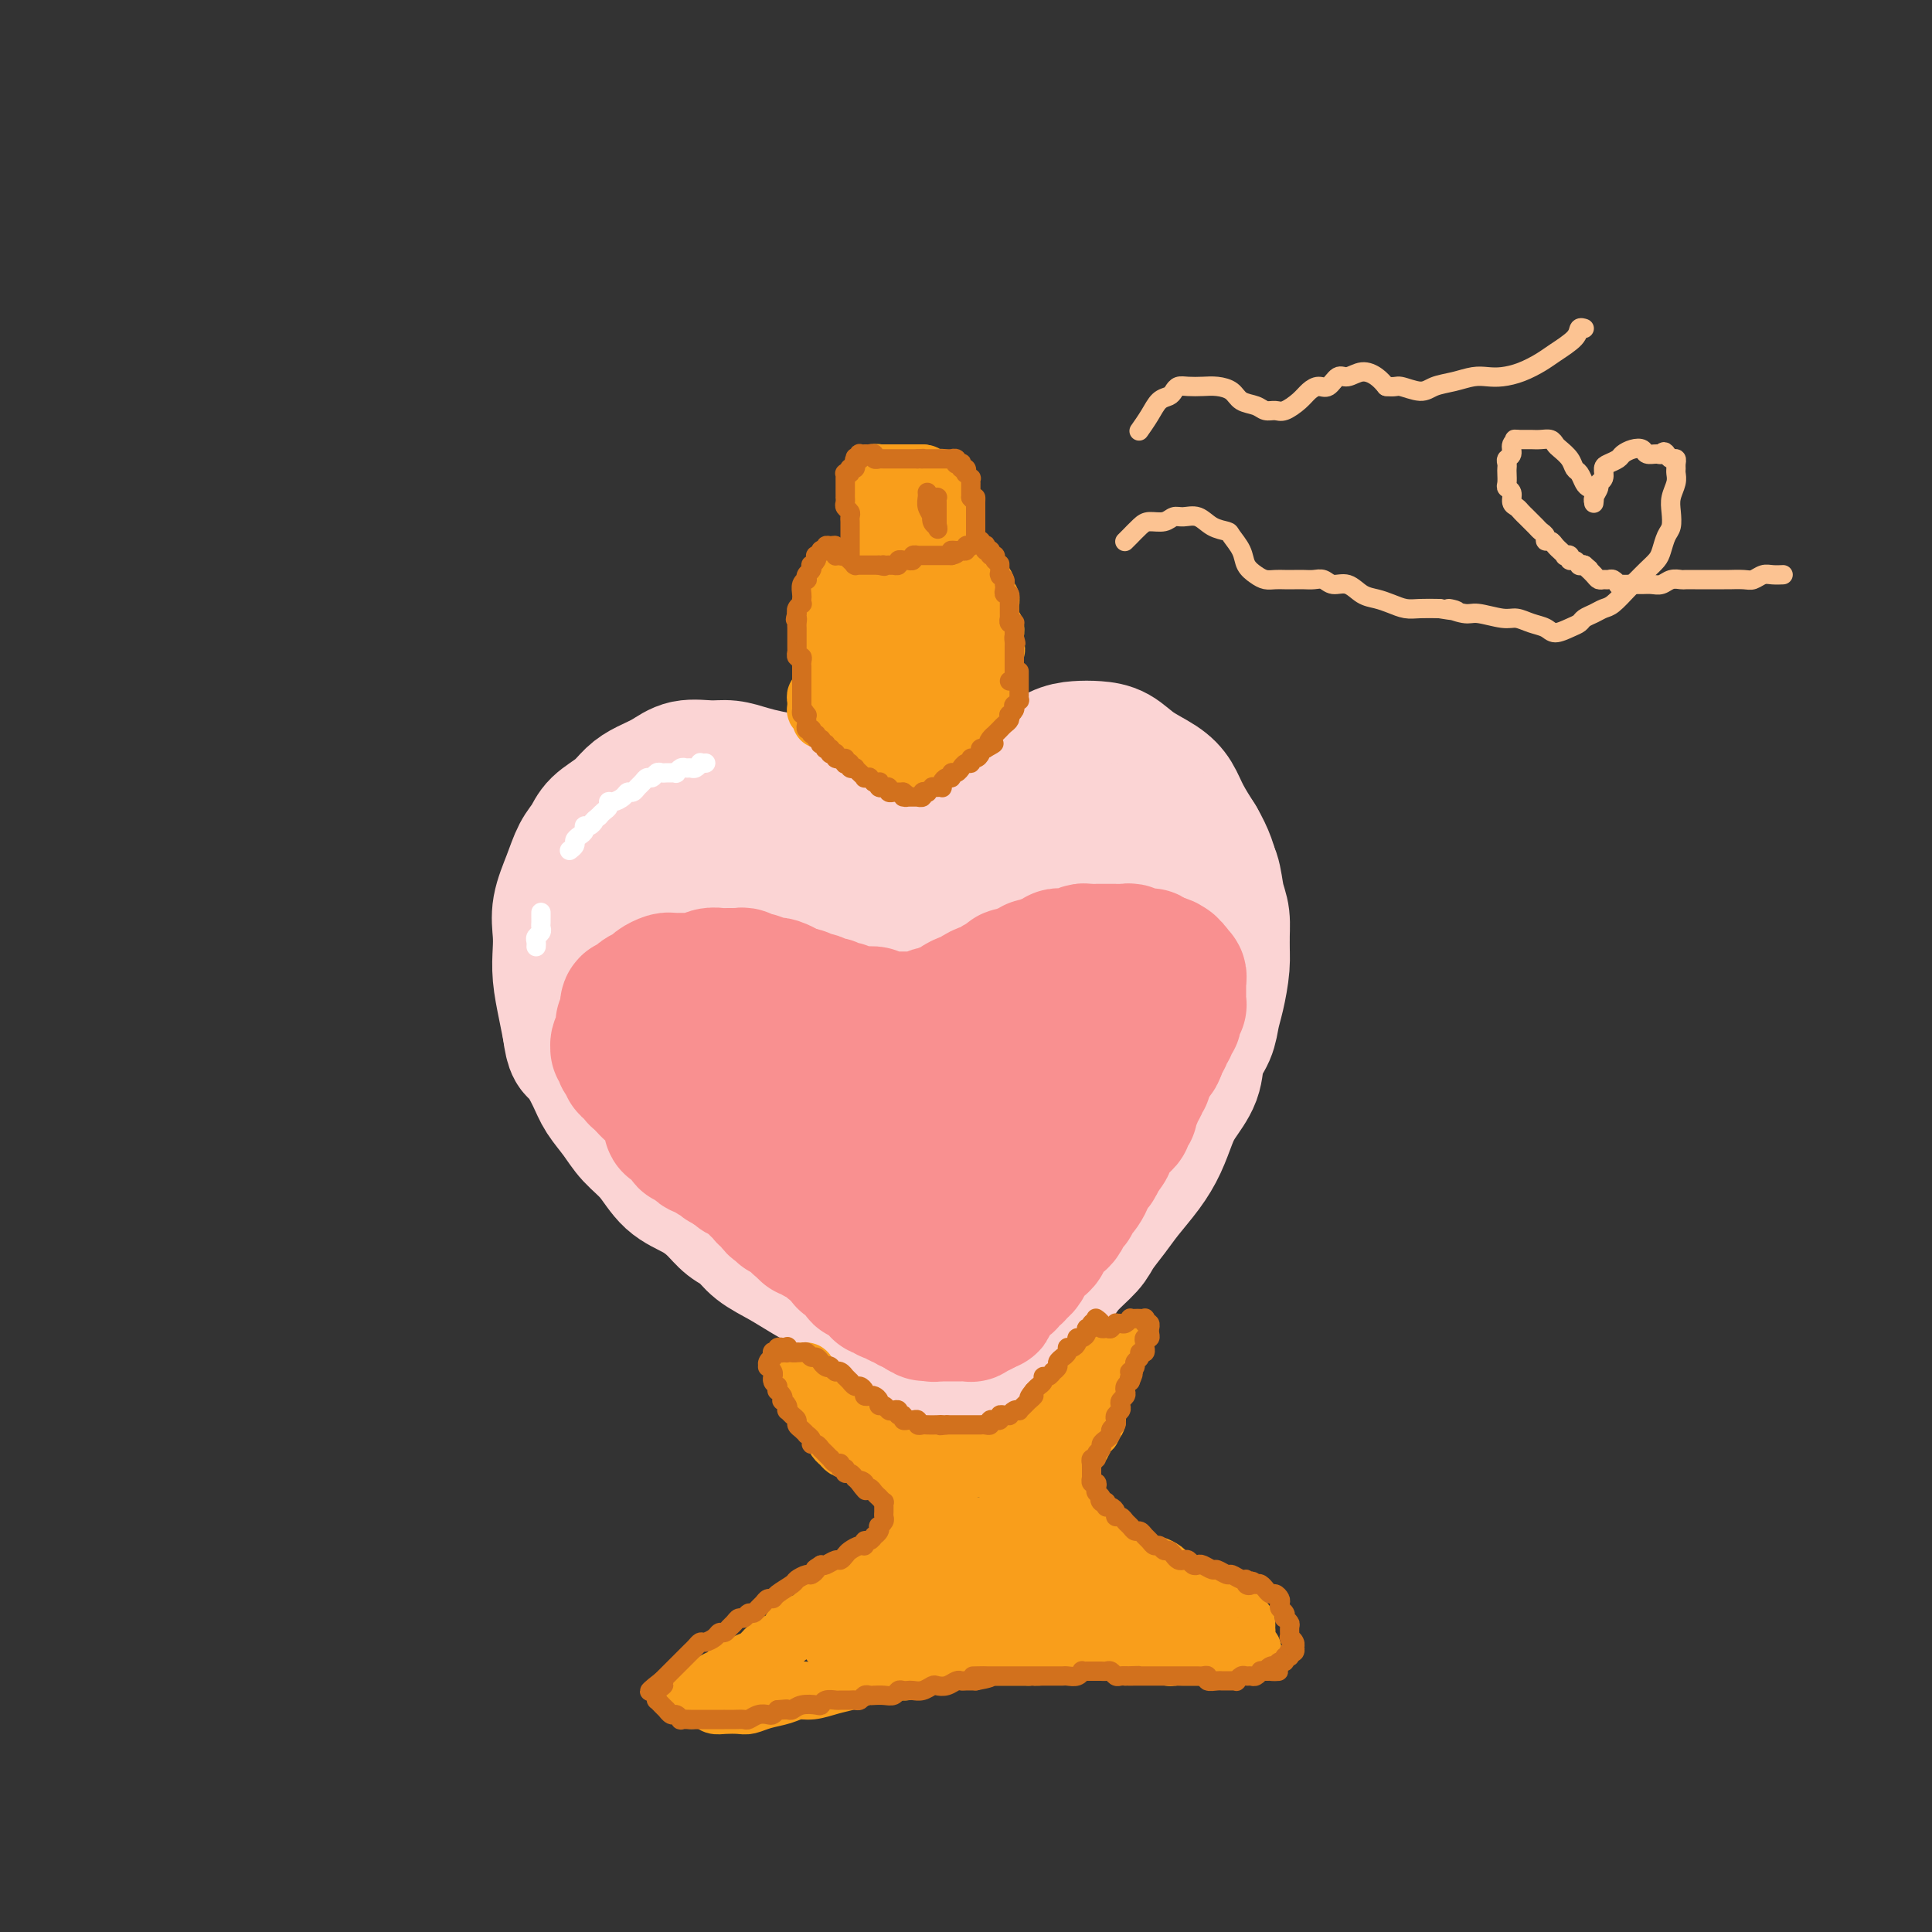 <svg viewBox='0 0 400 400' version='1.1' xmlns='http://www.w3.org/2000/svg' xmlns:xlink='http://www.w3.org/1999/xlink'><rect x="0" y="0" width="400" height="400" fill="#333333" stroke="none"/><g fill='none' stroke='rgb(251,212,212)' stroke-width='20' stroke-linecap='round' stroke-linejoin='round'><path d='M180,183c0.007,-0.353 0.015,-0.706 0,-1c-0.015,-0.294 -0.051,-0.529 0,-1c0.051,-0.471 0.190,-1.179 0,-2c-0.190,-0.821 -0.711,-1.754 -1,-3c-0.289,-1.246 -0.348,-2.806 -1,-4c-0.652,-1.194 -1.896,-2.023 -3,-3c-1.104,-0.977 -2.068,-2.102 -3,-3c-0.932,-0.898 -1.830,-1.570 -3,-2c-1.170,-0.430 -2.610,-0.618 -4,-1c-1.390,-0.382 -2.729,-0.957 -4,-1c-1.271,-0.043 -2.474,0.447 -4,1c-1.526,0.553 -3.376,1.167 -5,2c-1.624,0.833 -3.023,1.883 -4,3c-0.977,1.117 -1.532,2.301 -2,3c-0.468,0.699 -0.848,0.914 -1,1c-0.152,0.086 -0.076,0.043 0,0'/></g>
<g fill='none' stroke='rgb(251,212,212)' stroke-width='28' stroke-linecap='round' stroke-linejoin='round'><path d='M184,190c-0.422,-0.389 -0.843,-0.779 -1,-1c-0.157,-0.221 -0.049,-0.275 0,-1c0.049,-0.725 0.040,-2.123 0,-3c-0.040,-0.877 -0.111,-1.235 0,-2c0.111,-0.765 0.402,-1.938 0,-3c-0.402,-1.062 -1.499,-2.014 -2,-3c-0.501,-0.986 -0.405,-2.007 -1,-3c-0.595,-0.993 -1.880,-1.957 -3,-3c-1.120,-1.043 -2.074,-2.163 -3,-3c-0.926,-0.837 -1.826,-1.390 -3,-2c-1.174,-0.610 -2.624,-1.278 -4,-2c-1.376,-0.722 -2.677,-1.500 -4,-2c-1.323,-0.500 -2.668,-0.724 -4,-1c-1.332,-0.276 -2.652,-0.604 -4,-1c-1.348,-0.396 -2.724,-0.860 -4,-1c-1.276,-0.140 -2.453,0.045 -4,0c-1.547,-0.045 -3.466,-0.318 -5,0c-1.534,0.318 -2.684,1.229 -4,2c-1.316,0.771 -2.800,1.403 -4,2c-1.200,0.597 -2.117,1.159 -3,2c-0.883,0.841 -1.731,1.963 -3,3c-1.269,1.037 -2.961,1.991 -4,3c-1.039,1.009 -1.427,2.072 -2,3c-0.573,0.928 -1.330,1.720 -2,3c-0.670,1.280 -1.252,3.047 -2,5c-0.748,1.953 -1.662,4.093 -2,6c-0.338,1.907 -0.102,3.580 0,5c0.102,1.420 0.069,2.587 0,4c-0.069,1.413 -0.172,3.073 0,5c0.172,1.927 0.621,4.122 1,6c0.379,1.878 0.690,3.439 1,5'/><path d='M118,213c0.602,4.748 1.108,4.118 2,5c0.892,0.882 2.170,3.277 3,5c0.830,1.723 1.210,2.776 2,4c0.790,1.224 1.989,2.620 3,4c1.011,1.380 1.835,2.742 3,4c1.165,1.258 2.671,2.410 4,4c1.329,1.590 2.481,3.618 4,5c1.519,1.382 3.405,2.116 5,3c1.595,0.884 2.897,1.916 4,3c1.103,1.084 2.005,2.219 3,3c0.995,0.781 2.082,1.209 3,2c0.918,0.791 1.667,1.945 3,3c1.333,1.055 3.251,2.011 5,3c1.749,0.989 3.329,2.012 5,3c1.671,0.988 3.433,1.942 5,3c1.567,1.058 2.937,2.220 4,3c1.063,0.780 1.818,1.179 3,2c1.182,0.821 2.792,2.065 4,3c1.208,0.935 2.015,1.561 3,2c0.985,0.439 2.148,0.692 3,1c0.852,0.308 1.394,0.670 2,1c0.606,0.330 1.276,0.628 2,1c0.724,0.372 1.503,0.818 2,1c0.497,0.182 0.711,0.101 1,0c0.289,-0.101 0.654,-0.223 1,0c0.346,0.223 0.673,0.789 1,1c0.327,0.211 0.654,0.065 1,0c0.346,-0.065 0.711,-0.048 1,0c0.289,0.048 0.501,0.128 1,0c0.499,-0.128 1.285,-0.465 2,-1c0.715,-0.535 1.357,-1.267 2,-2'/><path d='M205,279c1.459,-0.996 2.108,-1.988 3,-3c0.892,-1.012 2.029,-2.046 3,-3c0.971,-0.954 1.778,-1.829 3,-3c1.222,-1.171 2.858,-2.637 4,-4c1.142,-1.363 1.788,-2.621 3,-4c1.212,-1.379 2.989,-2.878 4,-4c1.011,-1.122 1.258,-1.867 2,-3c0.742,-1.133 1.981,-2.656 3,-4c1.019,-1.344 1.819,-2.511 3,-4c1.181,-1.489 2.744,-3.300 4,-5c1.256,-1.700 2.205,-3.291 3,-5c0.795,-1.709 1.435,-3.538 2,-5c0.565,-1.462 1.054,-2.558 2,-4c0.946,-1.442 2.347,-3.230 3,-5c0.653,-1.770 0.557,-3.523 1,-5c0.443,-1.477 1.425,-2.680 2,-4c0.575,-1.320 0.743,-2.758 1,-4c0.257,-1.242 0.601,-2.287 1,-4c0.399,-1.713 0.851,-4.093 1,-6c0.149,-1.907 -0.004,-3.339 0,-5c0.004,-1.661 0.167,-3.549 0,-5c-0.167,-1.451 -0.663,-2.464 -1,-4c-0.337,-1.536 -0.516,-3.594 -1,-5c-0.484,-1.406 -1.272,-2.158 -2,-3c-0.728,-0.842 -1.395,-1.773 -2,-3c-0.605,-1.227 -1.147,-2.752 -2,-4c-0.853,-1.248 -2.016,-2.221 -3,-3c-0.984,-0.779 -1.790,-1.363 -3,-2c-1.210,-0.637 -2.826,-1.325 -4,-2c-1.174,-0.675 -1.907,-1.336 -3,-2c-1.093,-0.664 -2.547,-1.332 -4,-2'/><path d='M228,160c-2.927,-1.414 -3.244,-0.949 -4,-1c-0.756,-0.051 -1.952,-0.618 -3,-1c-1.048,-0.382 -1.950,-0.581 -4,0c-2.050,0.581 -5.250,1.940 -7,3c-1.750,1.060 -2.052,1.819 -3,3c-0.948,1.181 -2.543,2.782 -4,4c-1.457,1.218 -2.776,2.054 -4,3c-1.224,0.946 -2.352,2.004 -3,3c-0.648,0.996 -0.817,1.930 -1,3c-0.183,1.070 -0.379,2.275 -1,3c-0.621,0.725 -1.667,0.971 -2,1c-0.333,0.029 0.049,-0.159 0,0c-0.049,0.159 -0.528,0.665 0,0c0.528,-0.665 2.061,-2.503 3,-4c0.939,-1.497 1.282,-2.655 2,-4c0.718,-1.345 1.812,-2.879 3,-4c1.188,-1.121 2.470,-1.831 4,-3c1.530,-1.169 3.308,-2.797 5,-4c1.692,-1.203 3.299,-1.981 5,-3c1.701,-1.019 3.496,-2.278 5,-3c1.504,-0.722 2.717,-0.906 4,-1c1.283,-0.094 2.637,-0.098 4,0c1.363,0.098 2.735,0.296 4,1c1.265,0.704 2.425,1.912 4,3c1.575,1.088 3.567,2.054 5,3c1.433,0.946 2.309,1.870 3,3c0.691,1.130 1.197,2.466 2,4c0.803,1.534 1.901,3.267 3,5'/><path d='M248,174c1.875,3.244 2.564,5.355 3,8c0.436,2.645 0.619,5.826 1,8c0.381,2.174 0.958,3.343 1,5c0.042,1.657 -0.452,3.802 -1,6c-0.548,2.198 -1.150,4.450 -2,7c-0.850,2.550 -1.948,5.397 -3,8c-1.052,2.603 -2.059,4.960 -3,7c-0.941,2.040 -1.818,3.761 -3,6c-1.182,2.239 -2.671,4.995 -4,7c-1.329,2.005 -2.498,3.259 -4,5c-1.502,1.741 -3.339,3.970 -5,6c-1.661,2.030 -3.148,3.860 -5,6c-1.852,2.140 -4.070,4.591 -6,7c-1.930,2.409 -3.574,4.775 -5,7c-1.426,2.225 -2.635,4.307 -4,6c-1.365,1.693 -2.888,2.997 -4,4c-1.112,1.003 -1.815,1.704 -2,2c-0.185,0.296 0.147,0.187 0,0c-0.147,-0.187 -0.771,-0.452 0,-2c0.771,-1.548 2.939,-4.378 5,-8c2.061,-3.622 4.015,-8.036 6,-13c1.985,-4.964 4.002,-10.478 6,-15c1.998,-4.522 3.979,-8.051 6,-12c2.021,-3.949 4.084,-8.318 6,-12c1.916,-3.682 3.687,-6.678 5,-10c1.313,-3.322 2.169,-6.968 3,-10c0.831,-3.032 1.637,-5.448 2,-7c0.363,-1.552 0.283,-2.241 0,-3c-0.283,-0.759 -0.768,-1.589 -1,-2c-0.232,-0.411 -0.209,-0.403 -1,0c-0.791,0.403 -2.395,1.202 -4,2'/><path d='M235,187c-2.329,1.206 -5.153,4.222 -8,8c-2.847,3.778 -5.719,8.317 -8,13c-2.281,4.683 -3.973,9.511 -6,15c-2.027,5.489 -4.390,11.638 -6,17c-1.610,5.362 -2.468,9.937 -3,13c-0.532,3.063 -0.738,4.613 -1,6c-0.262,1.387 -0.578,2.610 -1,3c-0.422,0.390 -0.948,-0.052 -1,0c-0.052,0.052 0.369,0.600 1,0c0.631,-0.600 1.471,-2.347 3,-5c1.529,-2.653 3.747,-6.212 6,-11c2.253,-4.788 4.542,-10.803 7,-17c2.458,-6.197 5.087,-12.574 7,-19c1.913,-6.426 3.110,-12.899 4,-18c0.890,-5.101 1.472,-8.829 2,-12c0.528,-3.171 1.000,-5.785 1,-7c-0.000,-1.215 -0.473,-1.031 -1,-1c-0.527,0.031 -1.109,-0.091 -3,1c-1.891,1.091 -5.089,3.394 -8,7c-2.911,3.606 -5.533,8.514 -8,14c-2.467,5.486 -4.780,11.551 -7,18c-2.220,6.449 -4.347,13.282 -6,19c-1.653,5.718 -2.832,10.321 -4,14c-1.168,3.679 -2.325,6.435 -3,8c-0.675,1.565 -0.867,1.941 -1,2c-0.133,0.059 -0.207,-0.198 0,-1c0.207,-0.802 0.696,-2.149 2,-5c1.304,-2.851 3.422,-7.208 5,-12c1.578,-4.792 2.617,-10.021 4,-16c1.383,-5.979 3.109,-12.708 4,-18c0.891,-5.292 0.945,-9.146 1,-13'/><path d='M207,190c2.331,-11.205 0.659,-7.718 0,-7c-0.659,0.718 -0.304,-1.333 -1,-1c-0.696,0.333 -2.443,3.050 -4,5c-1.557,1.950 -2.925,3.131 -7,12c-4.075,8.869 -10.857,25.425 -14,34c-3.143,8.575 -2.647,9.170 -3,11c-0.353,1.830 -1.555,4.894 -2,6c-0.445,1.106 -0.133,0.255 0,0c0.133,-0.255 0.086,0.088 0,-1c-0.086,-1.088 -0.210,-3.605 0,-7c0.210,-3.395 0.755,-7.666 1,-13c0.245,-5.334 0.192,-11.729 0,-17c-0.192,-5.271 -0.522,-9.416 -1,-13c-0.478,-3.584 -1.104,-6.606 -2,-8c-0.896,-1.394 -2.062,-1.162 -3,-1c-0.938,0.162 -1.649,0.252 -3,2c-1.351,1.748 -3.344,5.155 -5,9c-1.656,3.845 -2.976,8.128 -4,12c-1.024,3.872 -1.751,7.333 -2,10c-0.249,2.667 -0.021,4.539 0,6c0.021,1.461 -0.167,2.510 0,3c0.167,0.490 0.688,0.422 1,0c0.312,-0.422 0.415,-1.198 1,-3c0.585,-1.802 1.651,-4.630 2,-8c0.349,-3.370 -0.019,-7.284 0,-12c0.019,-4.716 0.425,-10.236 0,-15c-0.425,-4.764 -1.681,-8.772 -3,-12c-1.319,-3.228 -2.701,-5.677 -4,-7c-1.299,-1.323 -2.514,-1.521 -4,-1c-1.486,0.521 -3.243,1.760 -5,3'/><path d='M145,177c-2.185,1.772 -3.147,5.202 -4,9c-0.853,3.798 -1.597,7.964 -2,12c-0.403,4.036 -0.466,7.944 0,11c0.466,3.056 1.462,5.261 3,7c1.538,1.739 3.617,3.012 5,4c1.383,0.988 2.071,1.692 3,2c0.929,0.308 2.098,0.222 3,-1c0.902,-1.222 1.536,-3.580 2,-5c0.464,-1.420 0.758,-1.903 -1,-7c-1.758,-5.097 -5.567,-14.808 -8,-20c-2.433,-5.192 -3.489,-5.863 -5,-7c-1.511,-1.137 -3.477,-2.739 -5,-3c-1.523,-0.261 -2.604,0.818 -4,3c-1.396,2.182 -3.106,5.465 -4,10c-0.894,4.535 -0.970,10.322 0,15c0.970,4.678 2.988,8.247 5,11c2.012,2.753 4.020,4.692 6,6c1.980,1.308 3.934,1.987 6,2c2.066,0.013 4.244,-0.638 6,-2c1.756,-1.362 3.089,-3.435 4,-6c0.911,-2.565 1.398,-5.620 2,-9c0.602,-3.380 1.318,-7.083 1,-10c-0.318,-2.917 -1.668,-5.047 -3,-6c-1.332,-0.953 -2.644,-0.728 -4,0c-1.356,0.728 -2.755,1.958 -4,4c-1.245,2.042 -2.335,4.896 -3,7c-0.665,2.104 -0.904,3.458 -1,4c-0.096,0.542 -0.048,0.271 0,0'/></g>
<g fill='none' stroke='rgb(249,144,144)' stroke-width='28' stroke-linecap='round' stroke-linejoin='round'><path d='M129,213c0.001,0.137 0.001,0.274 0,0c-0.001,-0.274 -0.004,-0.961 0,-1c0.004,-0.039 0.015,0.568 0,1c-0.015,0.432 -0.058,0.689 0,1c0.058,0.311 0.215,0.674 0,1c-0.215,0.326 -0.804,0.613 -1,1c-0.196,0.387 -0.001,0.873 0,1c0.001,0.127 -0.192,-0.107 0,0c0.192,0.107 0.768,0.554 1,1c0.232,0.446 0.118,0.890 0,1c-0.118,0.110 -0.242,-0.114 0,0c0.242,0.114 0.848,0.565 1,1c0.152,0.435 -0.152,0.853 0,1c0.152,0.147 0.759,0.024 1,0c0.241,-0.024 0.118,0.050 0,0c-0.118,-0.050 -0.229,-0.225 0,0c0.229,0.225 0.797,0.849 1,1c0.203,0.151 0.040,-0.170 0,0c-0.040,0.170 0.042,0.830 0,1c-0.042,0.170 -0.207,-0.151 0,0c0.207,0.151 0.788,0.772 1,1c0.212,0.228 0.057,0.061 0,0c-0.057,-0.061 -0.015,-0.016 0,0c0.015,0.016 0.004,0.005 0,0c-0.004,-0.005 -0.002,-0.002 0,0'/><path d='M130,217c0.001,0.023 0.002,0.046 0,0c-0.002,-0.046 -0.008,-0.160 0,0c0.008,0.160 0.029,0.596 0,1c-0.029,0.404 -0.110,0.777 0,1c0.110,0.223 0.411,0.298 1,1c0.589,0.702 1.467,2.032 2,3c0.533,0.968 0.720,1.572 1,2c0.280,0.428 0.653,0.678 1,1c0.347,0.322 0.668,0.716 1,1c0.332,0.284 0.677,0.458 1,1c0.323,0.542 0.626,1.451 1,2c0.374,0.549 0.821,0.739 1,1c0.179,0.261 0.090,0.595 0,1c-0.090,0.405 -0.183,0.883 0,1c0.183,0.117 0.640,-0.127 1,0c0.360,0.127 0.621,0.625 1,1c0.379,0.375 0.875,0.626 1,1c0.125,0.374 -0.121,0.870 0,1c0.121,0.130 0.608,-0.106 1,0c0.392,0.106 0.687,0.554 1,1c0.313,0.446 0.643,0.889 1,1c0.357,0.111 0.739,-0.110 1,0c0.261,0.110 0.400,0.552 1,1c0.600,0.448 1.663,0.904 2,1c0.337,0.096 -0.050,-0.167 0,0c0.050,0.167 0.538,0.763 1,1c0.462,0.237 0.897,0.115 1,0c0.103,-0.115 -0.126,-0.223 0,0c0.126,0.223 0.607,0.778 1,1c0.393,0.222 0.696,0.111 1,0'/><path d='M153,242c1.809,1.477 0.331,1.170 0,1c-0.331,-0.170 0.485,-0.204 1,0c0.515,0.204 0.730,0.646 1,1c0.270,0.354 0.597,0.621 1,1c0.403,0.379 0.882,0.871 1,1c0.118,0.129 -0.127,-0.106 0,0c0.127,0.106 0.625,0.554 1,1c0.375,0.446 0.626,0.889 1,1c0.374,0.111 0.870,-0.110 1,0c0.130,0.110 -0.106,0.550 0,1c0.106,0.450 0.554,0.909 1,1c0.446,0.091 0.889,-0.187 1,0c0.111,0.187 -0.110,0.839 0,1c0.110,0.161 0.551,-0.168 1,0c0.449,0.168 0.908,0.834 1,1c0.092,0.166 -0.182,-0.167 0,0c0.182,0.167 0.818,0.833 1,1c0.182,0.167 -0.092,-0.167 0,0c0.092,0.167 0.549,0.833 1,1c0.451,0.167 0.895,-0.165 1,0c0.105,0.165 -0.130,0.828 0,1c0.130,0.172 0.626,-0.146 1,0c0.374,0.146 0.626,0.756 1,1c0.374,0.244 0.870,0.122 1,0c0.130,-0.122 -0.106,-0.244 0,0c0.106,0.244 0.553,0.853 1,1c0.447,0.147 0.893,-0.167 1,0c0.107,0.167 -0.125,0.814 0,1c0.125,0.186 0.607,-0.090 1,0c0.393,0.090 0.696,0.545 1,1'/><path d='M174,259c3.185,2.587 0.647,0.553 0,0c-0.647,-0.553 0.596,0.373 1,1c0.404,0.627 -0.031,0.955 0,1c0.031,0.045 0.530,-0.194 1,0c0.470,0.194 0.913,0.821 1,1c0.087,0.179 -0.183,-0.092 0,0c0.183,0.092 0.818,0.545 1,1c0.182,0.455 -0.091,0.910 0,1c0.091,0.090 0.545,-0.187 1,0c0.455,0.187 0.910,0.838 1,1c0.090,0.162 -0.187,-0.167 0,0c0.187,0.167 0.837,0.828 1,1c0.163,0.172 -0.163,-0.146 0,0c0.163,0.146 0.813,0.757 1,1c0.187,0.243 -0.089,0.118 0,0c0.089,-0.118 0.545,-0.227 1,0c0.455,0.227 0.911,0.792 1,1c0.089,0.208 -0.187,0.060 0,0c0.187,-0.060 0.839,-0.030 1,0c0.161,0.030 -0.168,0.061 0,0c0.168,-0.061 0.834,-0.213 1,0c0.166,0.213 -0.167,0.793 0,1c0.167,0.207 0.833,0.041 1,0c0.167,-0.041 -0.165,0.041 0,0c0.165,-0.041 0.828,-0.207 1,0c0.172,0.207 -0.146,0.787 0,1c0.146,0.213 0.757,0.060 1,0c0.243,-0.060 0.117,-0.026 0,0c-0.117,0.026 -0.224,0.046 0,0c0.224,-0.046 0.778,-0.156 1,0c0.222,0.156 0.111,0.578 0,1'/><path d='M190,271c2.718,1.856 1.512,0.496 1,0c-0.512,-0.496 -0.331,-0.129 0,0c0.331,0.129 0.811,0.021 1,0c0.189,-0.021 0.088,0.047 0,0c-0.088,-0.047 -0.163,-0.209 0,0c0.163,0.209 0.566,0.788 1,1c0.434,0.212 0.901,0.057 1,0c0.099,-0.057 -0.171,-0.015 0,0c0.171,0.015 0.781,0.004 1,0c0.219,-0.004 0.045,-0.001 0,0c-0.045,0.001 0.040,0.000 0,0c-0.040,-0.000 -0.203,-0.000 0,0c0.203,0.000 0.772,0.000 1,0c0.228,-0.000 0.116,-0.000 0,0c-0.116,0.000 -0.237,-0.000 0,0c0.237,0.000 0.833,0.000 1,0c0.167,-0.000 -0.095,-0.000 0,0c0.095,0.000 0.546,0.000 1,0c0.454,-0.000 0.910,-0.000 1,0c0.090,0.000 -0.187,0.001 0,0c0.187,-0.001 0.838,-0.004 1,0c0.162,0.004 -0.167,0.015 0,0c0.167,-0.015 0.828,-0.057 1,0c0.172,0.057 -0.147,0.212 0,0c0.147,-0.212 0.760,-0.792 1,-1c0.240,-0.208 0.105,-0.046 0,0c-0.105,0.046 -0.182,-0.026 0,0c0.182,0.026 0.623,0.150 1,0c0.377,-0.150 0.688,-0.575 1,-1'/><path d='M204,270c2.102,-0.091 0.356,0.183 0,0c-0.356,-0.183 0.678,-0.823 1,-1c0.322,-0.177 -0.067,0.107 0,0c0.067,-0.107 0.592,-0.607 1,-1c0.408,-0.393 0.701,-0.679 1,-1c0.299,-0.321 0.605,-0.678 1,-1c0.395,-0.322 0.879,-0.610 1,-1c0.121,-0.390 -0.122,-0.882 0,-1c0.122,-0.118 0.610,0.137 1,0c0.390,-0.137 0.682,-0.667 1,-1c0.318,-0.333 0.664,-0.471 1,-1c0.336,-0.529 0.664,-1.451 1,-2c0.336,-0.549 0.682,-0.724 1,-1c0.318,-0.276 0.610,-0.651 1,-1c0.390,-0.349 0.878,-0.671 1,-1c0.122,-0.329 -0.122,-0.664 0,-1c0.122,-0.336 0.610,-0.671 1,-1c0.390,-0.329 0.683,-0.651 1,-1c0.317,-0.349 0.659,-0.723 1,-1c0.341,-0.277 0.683,-0.456 1,-1c0.317,-0.544 0.609,-1.454 1,-2c0.391,-0.546 0.879,-0.727 1,-1c0.121,-0.273 -0.126,-0.636 0,-1c0.126,-0.364 0.625,-0.727 1,-1c0.375,-0.273 0.626,-0.454 1,-1c0.374,-0.546 0.871,-1.456 1,-2c0.129,-0.544 -0.110,-0.723 0,-1c0.110,-0.277 0.568,-0.651 1,-1c0.432,-0.349 0.838,-0.671 1,-1c0.162,-0.329 0.081,-0.664 0,-1'/><path d='M227,240c3.797,-4.815 1.791,-1.854 1,-1c-0.791,0.854 -0.367,-0.401 0,-1c0.367,-0.599 0.677,-0.542 1,-1c0.323,-0.458 0.660,-1.432 1,-2c0.340,-0.568 0.684,-0.730 1,-1c0.316,-0.270 0.605,-0.649 1,-1c0.395,-0.351 0.894,-0.675 1,-1c0.106,-0.325 -0.183,-0.650 0,-1c0.183,-0.350 0.838,-0.724 1,-1c0.162,-0.276 -0.168,-0.456 0,-1c0.168,-0.544 0.834,-1.454 1,-2c0.166,-0.546 -0.167,-0.727 0,-1c0.167,-0.273 0.833,-0.636 1,-1c0.167,-0.364 -0.166,-0.727 0,-1c0.166,-0.273 0.829,-0.454 1,-1c0.171,-0.546 -0.151,-1.456 0,-2c0.151,-0.544 0.773,-0.720 1,-1c0.227,-0.280 0.058,-0.663 0,-1c-0.058,-0.337 -0.005,-0.626 0,-1c0.005,-0.374 -0.037,-0.832 0,-1c0.037,-0.168 0.154,-0.045 0,0c-0.154,0.045 -0.580,0.012 -1,0c-0.420,-0.012 -0.834,-0.003 -1,0c-0.166,0.003 -0.083,0.002 0,0'/><path d='M130,209c-0.006,-0.032 -0.012,-0.064 0,0c0.012,0.064 0.044,0.224 0,0c-0.044,-0.224 -0.162,-0.834 0,-1c0.162,-0.166 0.606,0.110 1,0c0.394,-0.110 0.739,-0.608 1,-1c0.261,-0.392 0.437,-0.679 1,-1c0.563,-0.321 1.513,-0.674 2,-1c0.487,-0.326 0.511,-0.623 1,-1c0.489,-0.377 1.444,-0.833 2,-1c0.556,-0.167 0.712,-0.045 1,0c0.288,0.045 0.706,0.013 1,0c0.294,-0.013 0.463,-0.007 1,0c0.537,0.007 1.443,0.016 2,0c0.557,-0.016 0.765,-0.057 1,0c0.235,0.057 0.497,0.211 1,0c0.503,-0.211 1.248,-0.789 2,-1c0.752,-0.211 1.511,-0.056 2,0c0.489,0.056 0.708,0.014 1,0c0.292,-0.014 0.655,-0.000 1,0c0.345,0.000 0.670,-0.014 1,0c0.330,0.014 0.665,0.055 1,0c0.335,-0.055 0.671,-0.207 1,0c0.329,0.207 0.652,0.774 1,1c0.348,0.226 0.722,0.112 1,0c0.278,-0.112 0.459,-0.223 1,0c0.541,0.223 1.440,0.781 2,1c0.560,0.219 0.779,0.100 1,0c0.221,-0.100 0.444,-0.181 1,0c0.556,0.181 1.445,0.623 2,1c0.555,0.377 0.778,0.688 1,1'/><path d='M164,206c3.052,0.553 2.184,-0.063 2,0c-0.184,0.063 0.318,0.805 1,1c0.682,0.195 1.545,-0.158 2,0c0.455,0.158 0.502,0.826 1,1c0.498,0.174 1.447,-0.146 2,0c0.553,0.146 0.712,0.757 1,1c0.288,0.243 0.706,0.118 1,0c0.294,-0.118 0.464,-0.229 1,0c0.536,0.229 1.438,0.797 2,1c0.562,0.203 0.785,0.040 1,0c0.215,-0.040 0.424,0.042 1,0c0.576,-0.042 1.520,-0.207 2,0c0.480,0.207 0.495,0.788 1,1c0.505,0.212 1.501,0.057 2,0c0.499,-0.057 0.500,-0.014 1,0c0.500,0.014 1.500,-0.000 2,0c0.500,0.000 0.500,0.015 1,0c0.500,-0.015 1.500,-0.061 2,0c0.500,0.061 0.501,0.227 1,0c0.499,-0.227 1.495,-0.848 2,-1c0.505,-0.152 0.520,0.166 1,0c0.480,-0.166 1.424,-0.814 2,-1c0.576,-0.186 0.783,0.091 1,0c0.217,-0.091 0.443,-0.550 1,-1c0.557,-0.450 1.445,-0.890 2,-1c0.555,-0.110 0.778,0.111 1,0c0.222,-0.111 0.443,-0.555 1,-1c0.557,-0.445 1.448,-0.893 2,-1c0.552,-0.107 0.764,0.125 1,0c0.236,-0.125 0.496,-0.607 1,-1c0.504,-0.393 1.252,-0.696 2,-1'/><path d='M208,203c2.903,-1.482 1.159,-1.186 1,-1c-0.159,0.186 1.266,0.261 2,0c0.734,-0.261 0.778,-0.859 1,-1c0.222,-0.141 0.623,0.173 1,0c0.377,-0.173 0.731,-0.835 1,-1c0.269,-0.165 0.453,0.166 1,0c0.547,-0.166 1.456,-0.829 2,-1c0.544,-0.171 0.722,0.151 1,0c0.278,-0.151 0.656,-0.776 1,-1c0.344,-0.224 0.656,-0.046 1,0c0.344,0.046 0.722,-0.040 1,0c0.278,0.040 0.456,0.207 1,0c0.544,-0.207 1.455,-0.788 2,-1c0.545,-0.212 0.723,-0.057 1,0c0.277,0.057 0.651,0.015 1,0c0.349,-0.015 0.671,-0.004 1,0c0.329,0.004 0.666,0.001 1,0c0.334,-0.001 0.667,-0.000 1,0c0.333,0.000 0.668,-0.001 1,0c0.332,0.001 0.663,0.004 1,0c0.337,-0.004 0.680,-0.015 1,0c0.320,0.015 0.615,0.057 1,0c0.385,-0.057 0.858,-0.211 1,0c0.142,0.211 -0.049,0.789 0,1c0.049,0.211 0.338,0.056 1,0c0.662,-0.056 1.697,-0.011 2,0c0.303,0.011 -0.126,-0.011 0,0c0.126,0.011 0.807,0.054 1,0c0.193,-0.054 -0.102,-0.207 0,0c0.102,0.207 0.601,0.773 1,1c0.399,0.227 0.700,0.113 1,0'/><path d='M240,199c2.642,0.532 1.248,0.861 1,1c-0.248,0.139 0.652,0.089 1,0c0.348,-0.089 0.145,-0.216 0,0c-0.145,0.216 -0.231,0.775 0,1c0.231,0.225 0.780,0.117 1,0c0.220,-0.117 0.112,-0.241 0,0c-0.112,0.241 -0.226,0.848 0,1c0.226,0.152 0.793,-0.151 1,0c0.207,0.151 0.056,0.757 0,1c-0.056,0.243 -0.015,0.122 0,0c0.015,-0.122 0.004,-0.244 0,0c-0.004,0.244 -0.001,0.853 0,1c0.001,0.147 0.000,-0.167 0,0c-0.000,0.167 -0.000,0.814 0,1c0.000,0.186 -0.000,-0.090 0,0c0.000,0.090 0.001,0.545 0,1c-0.001,0.455 -0.004,0.910 0,1c0.004,0.090 0.015,-0.183 0,0c-0.015,0.183 -0.056,0.824 0,1c0.056,0.176 0.207,-0.111 0,0c-0.207,0.111 -0.774,0.621 -1,1c-0.226,0.379 -0.112,0.626 0,1c0.112,0.374 0.222,0.873 0,1c-0.222,0.127 -0.776,-0.120 -1,0c-0.224,0.120 -0.116,0.606 0,1c0.116,0.394 0.241,0.697 0,1c-0.241,0.303 -0.849,0.606 -1,1c-0.151,0.394 0.155,0.879 0,1c-0.155,0.121 -0.773,-0.121 -1,0c-0.227,0.121 -0.065,0.606 0,1c0.065,0.394 0.032,0.697 0,1'/><path d='M240,217c-0.782,2.345 -0.739,1.206 -1,1c-0.261,-0.206 -0.828,0.520 -1,1c-0.172,0.480 0.052,0.712 0,1c-0.052,0.288 -0.380,0.630 -1,1c-0.620,0.370 -1.532,0.768 -2,1c-0.468,0.232 -0.494,0.297 -1,1c-0.506,0.703 -1.494,2.045 -2,3c-0.506,0.955 -0.531,1.522 -1,2c-0.469,0.478 -1.381,0.865 -2,1c-0.619,0.135 -0.947,0.016 -1,0c-0.053,-0.016 0.167,0.071 0,0c-0.167,-0.071 -0.720,-0.301 -1,-1c-0.280,-0.699 -0.286,-1.868 0,-3c0.286,-1.132 0.862,-2.227 1,-4c0.138,-1.773 -0.164,-4.225 0,-6c0.164,-1.775 0.795,-2.874 1,-4c0.205,-1.126 -0.015,-2.278 0,-3c0.015,-0.722 0.265,-1.013 0,-1c-0.265,0.013 -1.045,0.332 -2,1c-0.955,0.668 -2.083,1.686 -3,3c-0.917,1.314 -1.621,2.926 -3,5c-1.379,2.074 -3.431,4.612 -5,7c-1.569,2.388 -2.655,4.626 -4,7c-1.345,2.374 -2.950,4.885 -4,7c-1.050,2.115 -1.546,3.834 -2,5c-0.454,1.166 -0.865,1.779 -1,2c-0.135,0.221 0.005,0.049 0,0c-0.005,-0.049 -0.155,0.025 0,0c0.155,-0.025 0.616,-0.150 1,-1c0.384,-0.850 0.692,-2.425 1,-4'/><path d='M207,239c0.566,-1.083 1.482,-2.291 2,-4c0.518,-1.709 0.639,-3.921 1,-6c0.361,-2.079 0.964,-4.026 1,-5c0.036,-0.974 -0.495,-0.975 -1,-1c-0.505,-0.025 -0.986,-0.073 -2,1c-1.014,1.073 -2.562,3.268 -4,5c-1.438,1.732 -2.764,3.003 -4,5c-1.236,1.997 -2.380,4.721 -3,7c-0.620,2.279 -0.717,4.114 -1,6c-0.283,1.886 -0.754,3.822 -1,5c-0.246,1.178 -0.267,1.600 0,1c0.267,-0.600 0.822,-2.220 1,-4c0.178,-1.780 -0.020,-3.721 0,-6c0.020,-2.279 0.258,-4.895 0,-7c-0.258,-2.105 -1.013,-3.699 -2,-5c-0.987,-1.301 -2.205,-2.309 -3,-3c-0.795,-0.691 -1.167,-1.065 -2,-1c-0.833,0.065 -2.128,0.569 -3,2c-0.872,1.431 -1.320,3.789 -2,6c-0.680,2.211 -1.593,4.276 -2,6c-0.407,1.724 -0.309,3.107 0,4c0.309,0.893 0.831,1.296 1,2c0.169,0.704 -0.013,1.708 0,1c0.013,-0.708 0.220,-3.128 0,-5c-0.220,-1.872 -0.867,-3.196 -2,-5c-1.133,-1.804 -2.752,-4.087 -4,-6c-1.248,-1.913 -2.124,-3.457 -3,-5'/><path d='M174,227c-1.965,-3.610 -2.377,-2.136 -3,-2c-0.623,0.136 -1.456,-1.067 -2,-1c-0.544,0.067 -0.797,1.405 -1,3c-0.203,1.595 -0.356,3.447 0,5c0.356,1.553 1.219,2.807 2,4c0.781,1.193 1.478,2.326 2,3c0.522,0.674 0.868,0.888 1,1c0.132,0.112 0.048,0.120 0,0c-0.048,-0.120 -0.062,-0.368 0,-1c0.062,-0.632 0.200,-1.647 0,-3c-0.200,-1.353 -0.739,-3.042 -2,-5c-1.261,-1.958 -3.244,-4.183 -5,-6c-1.756,-1.817 -3.284,-3.225 -5,-5c-1.716,-1.775 -3.622,-3.917 -5,-5c-1.378,-1.083 -2.230,-1.109 -3,-1c-0.770,0.109 -1.457,0.351 -2,1c-0.543,0.649 -0.941,1.704 -1,3c-0.059,1.296 0.223,2.832 1,4c0.777,1.168 2.051,1.969 3,3c0.949,1.031 1.574,2.293 2,3c0.426,0.707 0.655,0.859 1,1c0.345,0.141 0.808,0.270 1,0c0.192,-0.270 0.115,-0.938 0,-2c-0.115,-1.062 -0.268,-2.518 -1,-4c-0.732,-1.482 -2.041,-2.991 -3,-4c-0.959,-1.009 -1.566,-1.517 -2,-2c-0.434,-0.483 -0.694,-0.942 -1,-1c-0.306,-0.058 -0.659,0.283 -1,1c-0.341,0.717 -0.669,1.808 0,3c0.669,1.192 2.334,2.483 3,3c0.666,0.517 0.333,0.258 0,0'/><path d='M153,223c0.167,1.000 0.083,0.500 0,0'/></g>
<g fill='none' stroke='rgb(249,158,27)' stroke-width='12' stroke-linecap='round' stroke-linejoin='round'><path d='M170,149c-0.002,-0.425 -0.004,-0.850 0,-1c0.004,-0.150 0.015,-0.025 0,0c-0.015,0.025 -0.057,-0.050 0,0c0.057,0.050 0.211,0.225 0,0c-0.211,-0.225 -0.789,-0.849 -1,-1c-0.211,-0.151 -0.057,0.170 0,0c0.057,-0.170 0.015,-0.830 0,-1c-0.015,-0.170 -0.004,0.152 0,0c0.004,-0.152 -0.000,-0.777 0,-1c0.000,-0.223 0.004,-0.045 0,0c-0.004,0.045 -0.015,-0.043 0,0c0.015,0.043 0.057,0.218 0,0c-0.057,-0.218 -0.211,-0.828 0,-1c0.211,-0.172 0.789,0.093 1,0c0.211,-0.093 0.057,-0.546 0,-1c-0.057,-0.454 -0.015,-0.909 0,-1c0.015,-0.091 0.004,0.183 0,0c-0.004,-0.183 -0.001,-0.822 0,-1c0.001,-0.178 0.000,0.106 0,0c-0.000,-0.106 -0.000,-0.602 0,-1c0.000,-0.398 0.000,-0.699 0,-1'/><path d='M170,139c0.226,-1.786 0.793,-1.252 1,-1c0.207,0.252 0.056,0.222 0,0c-0.056,-0.222 -0.015,-0.637 0,-1c0.015,-0.363 0.004,-0.675 0,-1c-0.004,-0.325 -0.001,-0.665 0,-1c0.001,-0.335 0.000,-0.667 0,-1c-0.000,-0.333 -0.000,-0.666 0,-1c0.000,-0.334 0.000,-0.667 0,-1c-0.000,-0.333 -0.000,-0.666 0,-1c0.000,-0.334 0.000,-0.668 0,-1c-0.000,-0.332 -0.000,-0.662 0,-1c0.000,-0.338 0.000,-0.683 0,-1c-0.000,-0.317 0.000,-0.606 0,-1c-0.000,-0.394 -0.000,-0.894 0,-1c0.000,-0.106 0.000,0.183 0,0c-0.000,-0.183 -0.000,-0.838 0,-1c0.000,-0.162 0.000,0.167 0,0c-0.000,-0.167 -0.000,-0.832 0,-1c0.000,-0.168 0.000,0.162 0,0c-0.000,-0.162 -0.001,-0.814 0,-1c0.001,-0.186 0.003,0.094 0,0c-0.003,-0.094 -0.012,-0.561 0,-1c0.012,-0.439 0.045,-0.850 0,-1c-0.045,-0.150 -0.167,-0.040 0,0c0.167,0.040 0.622,0.011 1,0c0.378,-0.011 0.679,-0.003 1,0c0.321,0.003 0.663,0.001 1,0c0.337,-0.001 0.668,-0.000 1,0'/><path d='M175,121c0.797,-0.004 0.791,-0.015 1,0c0.209,0.015 0.635,0.057 1,0c0.365,-0.057 0.670,-0.211 1,0c0.330,0.211 0.685,0.788 1,1c0.315,0.212 0.592,0.061 1,0c0.408,-0.061 0.949,-0.030 1,0c0.051,0.030 -0.389,0.061 0,0c0.389,-0.061 1.606,-0.212 2,0c0.394,0.212 -0.035,0.789 0,1c0.035,0.211 0.534,0.057 1,0c0.466,-0.057 0.898,-0.015 1,0c0.102,0.015 -0.128,0.004 0,0c0.128,-0.004 0.613,-0.001 1,0c0.387,0.001 0.677,0.001 1,0c0.323,-0.001 0.678,-0.004 1,0c0.322,0.004 0.611,0.015 1,0c0.389,-0.015 0.877,-0.057 1,0c0.123,0.057 -0.121,0.211 0,0c0.121,-0.211 0.606,-0.788 1,-1c0.394,-0.212 0.697,-0.061 1,0c0.303,0.061 0.607,0.030 1,0c0.393,-0.030 0.875,-0.061 1,0c0.125,0.061 -0.106,0.214 0,0c0.106,-0.214 0.549,-0.793 1,-1c0.451,-0.207 0.909,-0.041 1,0c0.091,0.041 -0.186,-0.041 0,0c0.186,0.041 0.833,0.207 1,0c0.167,-0.207 -0.147,-0.786 0,-1c0.147,-0.214 0.756,-0.061 1,0c0.244,0.061 0.122,0.031 0,0'/><path d='M198,120c1.399,-0.707 0.897,-0.974 1,-1c0.103,-0.026 0.813,0.189 1,0c0.187,-0.189 -0.147,-0.784 0,-1c0.147,-0.216 0.776,-0.054 1,0c0.224,0.054 0.045,-0.000 0,0c-0.045,0.000 0.045,0.055 0,0c-0.045,-0.055 -0.223,-0.221 0,0c0.223,0.221 0.848,0.829 1,1c0.152,0.171 -0.170,-0.095 0,0c0.170,0.095 0.830,0.550 1,1c0.170,0.450 -0.152,0.895 0,1c0.152,0.105 0.776,-0.130 1,0c0.224,0.130 0.046,0.626 0,1c-0.046,0.374 0.040,0.626 0,1c-0.040,0.374 -0.207,0.871 0,1c0.207,0.129 0.787,-0.110 1,0c0.213,0.110 0.057,0.568 0,1c-0.057,0.432 -0.015,0.836 0,1c0.015,0.164 0.004,0.086 0,0c-0.004,-0.086 -0.002,-0.182 0,0c0.002,0.182 0.004,0.640 0,1c-0.004,0.360 -0.015,0.622 0,1c0.015,0.378 0.057,0.871 0,1c-0.057,0.129 -0.211,-0.106 0,0c0.211,0.106 0.789,0.554 1,1c0.211,0.446 0.057,0.890 0,1c-0.057,0.110 -0.015,-0.115 0,0c0.015,0.115 0.004,0.569 0,1c-0.004,0.431 -0.001,0.837 0,1c0.001,0.163 0.001,0.081 0,0'/><path d='M206,133c0.464,2.255 0.124,1.393 0,1c-0.124,-0.393 -0.033,-0.315 0,0c0.033,0.315 0.009,0.868 0,1c-0.009,0.132 -0.002,-0.157 0,0c0.002,0.157 0.001,0.760 0,1c-0.001,0.240 -0.000,0.116 0,0c0.000,-0.116 0.000,-0.223 0,0c-0.000,0.223 -0.000,0.778 0,1c0.000,0.222 0.000,0.111 0,0c-0.000,-0.111 0.000,-0.222 0,0c-0.000,0.222 -0.000,0.778 0,1c0.000,0.222 0.000,0.111 0,0c-0.000,-0.111 -0.000,-0.223 0,0c0.000,0.223 0.001,0.782 0,1c-0.001,0.218 -0.005,0.097 0,0c0.005,-0.097 0.019,-0.170 0,0c-0.019,0.170 -0.072,0.582 0,1c0.072,0.418 0.268,0.843 0,1c-0.268,0.157 -1.000,0.046 -1,0c0.000,-0.046 0.732,-0.026 1,0c0.268,0.026 0.072,0.060 0,0c-0.072,-0.060 -0.019,-0.212 0,0c0.019,0.212 0.005,0.789 0,1c-0.005,0.211 -0.001,0.056 0,0c0.001,-0.056 -0.003,-0.012 0,0c0.003,0.012 0.011,-0.007 0,0c-0.011,0.007 -0.041,0.040 0,0c0.041,-0.040 0.155,-0.154 0,0c-0.155,0.154 -0.577,0.577 -1,1'/><path d='M205,143c-0.171,1.548 -0.097,0.419 0,0c0.097,-0.419 0.219,-0.126 0,0c-0.219,0.126 -0.777,0.087 -1,0c-0.223,-0.087 -0.111,-0.220 0,0c0.111,0.220 0.222,0.795 0,1c-0.222,0.205 -0.778,0.041 -1,0c-0.222,-0.041 -0.111,0.041 0,0c0.111,-0.041 0.222,-0.203 0,0c-0.222,0.203 -0.778,0.773 -1,1c-0.222,0.227 -0.111,0.112 0,0c0.111,-0.112 0.222,-0.222 0,0c-0.222,0.222 -0.776,0.776 -1,1c-0.224,0.224 -0.117,0.117 0,0c0.117,-0.117 0.242,-0.243 0,0c-0.242,0.243 -0.853,0.854 -1,1c-0.147,0.146 0.171,-0.172 0,0c-0.171,0.172 -0.829,0.835 -1,1c-0.171,0.165 0.147,-0.166 0,0c-0.147,0.166 -0.757,0.829 -1,1c-0.243,0.171 -0.118,-0.152 0,0c0.118,0.152 0.229,0.777 0,1c-0.229,0.223 -0.797,0.045 -1,0c-0.203,-0.045 -0.039,0.045 0,0c0.039,-0.045 -0.046,-0.223 0,0c0.046,0.223 0.222,0.848 0,1c-0.222,0.152 -0.843,-0.170 -1,0c-0.157,0.170 0.151,0.830 0,1c-0.151,0.170 -0.762,-0.150 -1,0c-0.238,0.150 -0.102,0.771 0,1c0.102,0.229 0.172,0.065 0,0c-0.172,-0.065 -0.586,-0.033 -1,0'/><path d='M194,153c-1.718,1.791 -0.512,1.268 0,1c0.512,-0.268 0.330,-0.282 0,0c-0.330,0.282 -0.807,0.860 -1,1c-0.193,0.140 -0.103,-0.159 0,0c0.103,0.159 0.220,0.775 0,1c-0.220,0.225 -0.777,0.060 -1,0c-0.223,-0.060 -0.111,-0.016 0,0c0.111,0.016 0.222,0.004 0,0c-0.222,-0.004 -0.776,-0.001 -1,0c-0.224,0.001 -0.116,0.000 0,0c0.116,-0.000 0.242,0.001 0,0c-0.242,-0.001 -0.852,-0.004 -1,0c-0.148,0.004 0.167,0.015 0,0c-0.167,-0.015 -0.814,-0.057 -1,0c-0.186,0.057 0.091,0.212 0,0c-0.091,-0.212 -0.550,-0.793 -1,-1c-0.450,-0.207 -0.890,-0.041 -1,0c-0.110,0.041 0.110,-0.042 0,0c-0.110,0.042 -0.550,0.208 -1,0c-0.450,-0.208 -0.909,-0.792 -1,-1c-0.091,-0.208 0.187,-0.041 0,0c-0.187,0.041 -0.838,-0.045 -1,0c-0.162,0.045 0.167,0.222 0,0c-0.167,-0.222 -0.828,-0.843 -1,-1c-0.172,-0.157 0.146,0.150 0,0c-0.146,-0.150 -0.756,-0.757 -1,-1c-0.244,-0.243 -0.122,-0.121 0,0'/><path d='M182,152c-1.172,-0.847 -0.103,-0.963 0,-1c0.103,-0.037 -0.760,0.005 -1,0c-0.240,-0.005 0.142,-0.058 0,0c-0.142,0.058 -0.808,0.226 -1,0c-0.192,-0.226 0.088,-0.845 0,-1c-0.088,-0.155 -0.546,0.156 -1,0c-0.454,-0.156 -0.905,-0.778 -1,-1c-0.095,-0.222 0.167,-0.046 0,0c-0.167,0.046 -0.763,-0.040 -1,0c-0.237,0.040 -0.116,0.207 0,0c0.116,-0.207 0.227,-0.787 0,-1c-0.227,-0.213 -0.793,-0.057 -1,0c-0.207,0.057 -0.055,0.016 0,0c0.055,-0.016 0.013,-0.007 0,0c-0.013,0.007 0.004,0.013 0,0c-0.004,-0.013 -0.029,-0.046 0,0c0.029,0.046 0.113,0.170 0,0c-0.113,-0.170 -0.422,-0.633 0,-1c0.422,-0.367 1.575,-0.637 2,-1c0.425,-0.363 0.121,-0.818 0,-1c-0.121,-0.182 -0.061,-0.091 0,0'/><path d='M180,134c0.119,0.069 0.239,0.139 0,0c-0.239,-0.139 -0.835,-0.486 -1,-1c-0.165,-0.514 0.102,-1.196 0,-1c-0.102,0.196 -0.571,1.270 -1,3c-0.429,1.730 -0.817,4.116 -1,6c-0.183,1.884 -0.161,3.266 0,4c0.161,0.734 0.460,0.819 1,1c0.540,0.181 1.323,0.459 2,0c0.677,-0.459 1.250,-1.654 2,-3c0.750,-1.346 1.676,-2.844 2,-4c0.324,-1.156 0.047,-1.969 0,-3c-0.047,-1.031 0.138,-2.281 0,-3c-0.138,-0.719 -0.597,-0.907 -1,-1c-0.403,-0.093 -0.750,-0.092 -1,0c-0.250,0.092 -0.403,0.275 -1,1c-0.597,0.725 -1.637,1.991 -2,3c-0.363,1.009 -0.049,1.759 0,3c0.049,1.241 -0.168,2.972 0,4c0.168,1.028 0.721,1.353 1,2c0.279,0.647 0.284,1.614 1,2c0.716,0.386 2.143,0.189 3,0c0.857,-0.189 1.143,-0.372 2,-1c0.857,-0.628 2.284,-1.703 3,-3c0.716,-1.297 0.721,-2.818 1,-4c0.279,-1.182 0.832,-2.027 1,-3c0.168,-0.973 -0.048,-2.075 0,-3c0.048,-0.925 0.359,-1.672 0,-2c-0.359,-0.328 -1.388,-0.237 -2,0c-0.612,0.237 -0.806,0.618 -1,1'/><path d='M188,132c-0.859,-0.308 -1.506,0.924 -2,2c-0.494,1.076 -0.834,1.998 -1,3c-0.166,1.002 -0.158,2.085 0,3c0.158,0.915 0.465,1.661 1,2c0.535,0.339 1.299,0.272 2,0c0.701,-0.272 1.339,-0.749 2,-1c0.661,-0.251 1.345,-0.278 2,-1c0.655,-0.722 1.281,-2.140 2,-3c0.719,-0.860 1.529,-1.161 2,-2c0.471,-0.839 0.602,-2.214 1,-3c0.398,-0.786 1.063,-0.982 1,-1c-0.063,-0.018 -0.855,0.142 -1,0c-0.145,-0.142 0.357,-0.584 0,0c-0.357,0.584 -1.572,2.196 -2,3c-0.428,0.804 -0.068,0.800 0,1c0.068,0.200 -0.154,0.605 0,1c0.154,0.395 0.685,0.780 1,1c0.315,0.220 0.414,0.273 1,0c0.586,-0.273 1.657,-0.873 2,-1c0.343,-0.127 -0.043,0.221 0,0c0.043,-0.221 0.516,-1.009 0,0c-0.516,1.009 -2.022,3.815 -3,5c-0.978,1.185 -1.429,0.748 -2,1c-0.571,0.252 -1.263,1.192 -2,2c-0.737,0.808 -1.520,1.485 -2,2c-0.480,0.515 -0.656,0.867 -1,1c-0.344,0.133 -0.855,0.046 -1,0c-0.145,-0.046 0.076,-0.051 0,0c-0.076,0.051 -0.450,0.157 -1,0c-0.550,-0.157 -1.275,-0.579 -2,-1'/><path d='M185,146c-0.951,-0.000 -0.828,-0.001 -1,0c-0.172,0.001 -0.638,0.004 -1,0c-0.362,-0.004 -0.619,-0.016 -1,0c-0.381,0.016 -0.887,0.060 -1,0c-0.113,-0.060 0.166,-0.222 0,0c-0.166,0.222 -0.775,0.830 -1,1c-0.225,0.170 -0.064,-0.098 0,0c0.064,0.098 0.031,0.562 0,1c-0.031,0.438 -0.061,0.850 0,1c0.061,0.150 0.214,0.039 0,0c-0.214,-0.039 -0.793,-0.007 -1,0c-0.207,0.007 -0.042,-0.012 0,0c0.042,0.012 -0.040,0.056 0,0c0.040,-0.056 0.203,-0.211 0,0c-0.203,0.211 -0.772,0.789 -1,1c-0.228,0.211 -0.114,0.057 0,0c0.114,-0.057 0.227,-0.016 0,0c-0.227,0.016 -0.793,0.007 -1,0c-0.207,-0.007 -0.056,-0.012 0,0c0.056,0.012 0.015,0.042 0,0c-0.015,-0.042 -0.004,-0.155 0,0c0.004,0.155 0.002,0.577 0,1'/><path d='M177,151c-1.221,0.790 -0.275,0.264 0,0c0.275,-0.264 -0.122,-0.267 0,0c0.122,0.267 0.764,0.802 1,1c0.236,0.198 0.067,0.057 0,0c-0.067,-0.057 -0.032,-0.029 0,0c0.032,0.029 0.061,0.061 0,0c-0.061,-0.061 -0.214,-0.213 0,0c0.214,0.213 0.793,0.793 1,1c0.207,0.207 0.042,0.041 0,0c-0.042,-0.041 0.040,0.042 0,0c-0.040,-0.042 -0.203,-0.208 0,0c0.203,0.208 0.773,0.792 1,1c0.227,0.208 0.112,0.042 0,0c-0.112,-0.042 -0.222,0.041 0,0c0.222,-0.041 0.778,-0.207 1,0c0.222,0.207 0.112,0.788 0,1c-0.112,0.212 -0.227,0.057 0,0c0.227,-0.057 0.797,-0.015 1,0c0.203,0.015 0.041,0.003 0,0c-0.041,-0.003 0.041,0.003 0,0c-0.041,-0.003 -0.203,-0.015 0,0c0.203,0.015 0.772,0.057 1,0c0.228,-0.057 0.116,-0.211 0,0c-0.116,0.211 -0.237,0.789 0,1c0.237,0.211 0.833,0.057 1,0c0.167,-0.057 -0.095,-0.016 0,0c0.095,0.016 0.548,0.008 1,0'/><path d='M185,156c1.254,0.769 0.387,0.192 0,0c-0.387,-0.192 -0.296,0.000 0,0c0.296,-0.000 0.797,-0.192 1,0c0.203,0.192 0.107,0.770 0,1c-0.107,0.230 -0.226,0.114 0,0c0.226,-0.114 0.796,-0.227 1,0c0.204,0.227 0.041,0.793 0,1c-0.041,0.207 0.041,0.054 0,0c-0.041,-0.054 -0.203,-0.011 0,0c0.203,0.011 0.772,-0.011 1,0c0.228,0.011 0.114,0.056 0,0c-0.114,-0.056 -0.228,-0.211 0,0c0.228,0.211 0.797,0.789 1,1c0.203,0.211 0.041,0.057 0,0c-0.041,-0.057 0.041,-0.015 0,0c-0.041,0.015 -0.203,0.005 0,0c0.203,-0.005 0.771,-0.005 1,0c0.229,0.005 0.118,0.017 0,0c-0.118,-0.017 -0.243,-0.061 0,0c0.243,0.061 0.852,0.228 1,0c0.148,-0.228 -0.167,-0.850 0,-1c0.167,-0.150 0.814,0.171 1,0c0.186,-0.171 -0.091,-0.833 0,-1c0.091,-0.167 0.550,0.162 1,0c0.450,-0.162 0.890,-0.814 1,-1c0.110,-0.186 -0.110,0.095 0,0c0.110,-0.095 0.552,-0.564 1,-1c0.448,-0.436 0.904,-0.839 1,-1c0.096,-0.161 -0.166,-0.082 0,0c0.166,0.082 0.762,0.166 1,0c0.238,-0.166 0.119,-0.583 0,-1'/><path d='M197,153c1.244,-1.095 0.854,-0.832 1,-1c0.146,-0.168 0.828,-0.767 1,-1c0.172,-0.233 -0.165,-0.101 0,0c0.165,0.101 0.833,0.172 1,0c0.167,-0.172 -0.165,-0.586 0,-1c0.165,-0.414 0.829,-0.829 1,-1c0.171,-0.171 -0.150,-0.097 0,0c0.150,0.097 0.771,0.219 1,0c0.229,-0.219 0.065,-0.777 0,-1c-0.065,-0.223 -0.033,-0.112 0,0'/><path d='M181,118c0.000,-0.033 0.000,-0.065 0,0c0.000,0.065 0.000,0.229 0,0c0.000,-0.229 0.000,-0.849 0,-1c-0.000,-0.151 0.000,0.167 0,0c0.000,-0.167 0.000,-0.818 0,-1c0.000,-0.182 0.000,0.106 0,0c0.000,-0.106 0.000,-0.606 0,-1c0.000,-0.394 -0.000,-0.683 0,-1c0.000,-0.317 0.000,-0.662 0,-1c0.000,-0.338 -0.000,-0.669 0,-1c0.000,-0.331 0.000,-0.662 0,-1c0.000,-0.338 0.000,-0.683 0,-1c0.000,-0.317 0.000,-0.606 0,-1c0.000,-0.394 -0.000,-0.894 0,-1c0.000,-0.106 0.000,0.183 0,0c0.000,-0.183 0.000,-0.836 0,-1c0.000,-0.164 0.000,0.162 0,0c0.000,-0.162 0.000,-0.813 0,-1c0.000,-0.187 0.000,0.090 0,0c0.000,-0.090 0.000,-0.545 0,-1c0.000,-0.455 0.000,-0.909 0,-1c0.000,-0.091 0.000,0.182 0,0c0.000,-0.182 0.000,-0.818 0,-1c0.000,-0.182 0.000,0.091 0,0c0.000,-0.091 0.000,-0.545 0,-1'/><path d='M181,102c0.000,-2.410 0.000,-0.436 0,0c-0.000,0.436 -0.000,-0.667 0,-1c0.000,-0.333 0.000,0.103 0,0c-0.000,-0.103 -0.000,-0.746 0,-1c0.000,-0.254 0.000,-0.120 0,0c-0.000,0.120 -0.001,0.224 0,0c0.001,-0.224 0.004,-0.778 0,-1c-0.004,-0.222 -0.015,-0.112 0,0c0.015,0.112 0.057,0.226 0,0c-0.057,-0.226 -0.212,-0.793 0,-1c0.212,-0.207 0.792,-0.056 1,0c0.208,0.056 0.046,0.015 0,0c-0.046,-0.015 0.025,-0.004 0,0c-0.025,0.004 -0.146,0.001 0,0c0.146,-0.001 0.560,-0.000 1,0c0.440,0.000 0.907,0.000 1,0c0.093,-0.000 -0.186,-0.000 0,0c0.186,0.000 0.839,0.000 1,0c0.161,-0.000 -0.168,-0.000 0,0c0.168,0.000 0.834,0.000 1,0c0.166,-0.000 -0.167,-0.000 0,0c0.167,0.000 0.833,0.000 1,0c0.167,-0.000 -0.167,-0.000 0,0c0.167,0.000 0.833,0.000 1,0c0.167,-0.000 -0.165,-0.000 0,0c0.165,0.000 0.828,0.000 1,0c0.172,-0.000 -0.147,-0.000 0,0c0.147,0.000 0.761,0.000 1,0c0.239,-0.000 0.103,-0.000 0,0c-0.103,0.000 -0.172,0.000 0,0c0.172,-0.000 0.586,-0.000 1,0'/><path d='M191,98c1.482,0.089 0.187,0.811 0,1c-0.187,0.189 0.733,-0.157 1,0c0.267,0.157 -0.121,0.815 0,1c0.121,0.185 0.750,-0.104 1,0c0.250,0.104 0.119,0.602 0,1c-0.119,0.398 -0.228,0.697 0,1c0.228,0.303 0.793,0.610 1,1c0.207,0.390 0.055,0.864 0,1c-0.055,0.136 -0.015,-0.066 0,0c0.015,0.066 0.004,0.399 0,1c-0.004,0.601 -0.001,1.469 0,2c0.001,0.531 0.000,0.724 0,1c-0.000,0.276 -0.000,0.633 0,1c0.000,0.367 0.000,0.742 0,1c-0.000,0.258 -0.000,0.398 0,1c0.000,0.602 0.000,1.667 0,2c-0.000,0.333 -0.000,-0.064 0,0c0.000,0.064 0.000,0.591 0,1c-0.000,0.409 -0.001,0.702 0,1c0.001,0.298 0.004,0.602 0,1c-0.004,0.398 -0.015,0.892 0,1c0.015,0.108 0.057,-0.169 0,0c-0.057,0.169 -0.212,0.784 0,1c0.212,0.216 0.793,0.032 1,0c0.207,-0.032 0.041,0.087 0,0c-0.041,-0.087 0.041,-0.380 0,-1c-0.041,-0.620 -0.207,-1.568 0,-2c0.207,-0.432 0.786,-0.347 1,-1c0.214,-0.653 0.061,-2.044 0,-3c-0.061,-0.956 -0.031,-1.478 0,-2'/><path d='M196,109c0.309,-1.427 0.083,-1.495 0,-2c-0.083,-0.505 -0.023,-1.446 0,-2c0.023,-0.554 0.007,-0.722 0,-1c-0.007,-0.278 -0.006,-0.666 0,-1c0.006,-0.334 0.017,-0.615 0,-1c-0.017,-0.385 -0.061,-0.874 0,-1c0.061,-0.126 0.226,0.110 0,0c-0.226,-0.110 -0.844,-0.565 -1,-1c-0.156,-0.435 0.150,-0.849 0,-1c-0.150,-0.151 -0.757,-0.038 -1,0c-0.243,0.038 -0.121,0.000 0,0c0.121,-0.000 0.243,0.037 0,0c-0.243,-0.037 -0.850,-0.148 -1,0c-0.150,0.148 0.156,0.555 0,1c-0.156,0.445 -0.774,0.928 -1,1c-0.226,0.072 -0.060,-0.267 0,0c0.060,0.267 0.015,1.139 0,2c-0.015,0.861 -0.000,1.712 0,3c0.000,1.288 -0.014,3.012 0,4c0.014,0.988 0.056,1.239 0,2c-0.056,0.761 -0.210,2.034 0,3c0.210,0.966 0.785,1.627 1,2c0.215,0.373 0.072,0.459 0,1c-0.072,0.541 -0.071,1.537 0,2c0.071,0.463 0.212,0.392 0,0c-0.212,-0.392 -0.779,-1.105 -1,-2c-0.221,-0.895 -0.098,-1.972 0,-3c0.098,-1.028 0.171,-2.008 0,-3c-0.171,-0.992 -0.585,-1.996 -1,-3'/><path d='M191,109c-0.262,-2.196 0.084,-3.185 0,-4c-0.084,-0.815 -0.598,-1.455 -1,-2c-0.402,-0.545 -0.692,-0.993 -1,-1c-0.308,-0.007 -0.632,0.429 -1,1c-0.368,0.571 -0.779,1.277 -1,2c-0.221,0.723 -0.252,1.464 0,2c0.252,0.536 0.786,0.867 1,1c0.214,0.133 0.107,0.066 0,0'/></g>
<g fill='none' stroke='rgb(210,113,29)' stroke-width='4' stroke-linecap='round' stroke-linejoin='round'><path d='M173,114c-0.009,0.002 -0.018,0.004 0,0c0.018,-0.004 0.061,-0.015 0,0c-0.061,0.015 -0.228,0.055 0,0c0.228,-0.055 0.850,-0.207 1,0c0.150,0.207 -0.171,0.772 0,1c0.171,0.228 0.834,0.117 1,0c0.166,-0.117 -0.166,-0.242 0,0c0.166,0.242 0.828,0.849 1,1c0.172,0.151 -0.146,-0.156 0,0c0.146,0.156 0.757,0.774 1,1c0.243,0.226 0.116,0.061 0,0c-0.116,-0.061 -0.223,-0.016 0,0c0.223,0.016 0.777,0.004 1,0c0.223,-0.004 0.116,-0.001 0,0c-0.116,0.001 -0.241,0.000 0,0c0.241,-0.000 0.848,-0.000 1,0c0.152,0.000 -0.152,0.000 0,0c0.152,-0.000 0.759,-0.000 1,0c0.241,0.000 0.116,0.000 0,0c-0.116,-0.000 -0.225,-0.000 0,0c0.225,0.000 0.782,0.000 1,0c0.218,-0.000 0.097,-0.000 0,0c-0.097,0.000 -0.171,0.000 0,0c0.171,-0.000 0.585,-0.000 1,0'/><path d='M182,117c1.636,0.464 1.227,0.124 1,0c-0.227,-0.124 -0.272,-0.034 0,0c0.272,0.034 0.862,0.010 1,0c0.138,-0.010 -0.174,-0.006 0,0c0.174,0.006 0.835,0.016 1,0c0.165,-0.016 -0.167,-0.057 0,0c0.167,0.057 0.833,0.211 1,0c0.167,-0.211 -0.167,-0.789 0,-1c0.167,-0.211 0.833,-0.056 1,0c0.167,0.056 -0.167,0.011 0,0c0.167,-0.011 0.833,0.011 1,0c0.167,-0.011 -0.167,-0.056 0,0c0.167,0.056 0.833,0.211 1,0c0.167,-0.211 -0.167,-0.789 0,-1c0.167,-0.211 0.833,-0.057 1,0c0.167,0.057 -0.166,0.015 0,0c0.166,-0.015 0.832,-0.004 1,0c0.168,0.004 -0.162,0.001 0,0c0.162,-0.001 0.814,-0.000 1,0c0.186,0.000 -0.095,0.000 0,0c0.095,-0.000 0.565,-0.000 1,0c0.435,0.000 0.833,0.000 1,0c0.167,-0.000 0.101,-0.000 0,0c-0.101,0.000 -0.238,0.000 0,0c0.238,-0.000 0.851,-0.000 1,0c0.149,0.000 -0.166,0.000 0,0c0.166,-0.000 0.814,-0.000 1,0c0.186,0.000 -0.090,0.000 0,0c0.090,-0.000 0.545,-0.000 1,0'/><path d='M197,115c2.261,-0.536 0.413,-0.876 0,-1c-0.413,-0.124 0.607,-0.033 1,0c0.393,0.033 0.157,0.009 0,0c-0.157,-0.009 -0.234,-0.001 0,0c0.234,0.001 0.780,-0.003 1,0c0.220,0.003 0.116,0.015 0,0c-0.116,-0.015 -0.242,-0.055 0,0c0.242,0.055 0.854,0.207 1,0c0.146,-0.207 -0.172,-0.773 0,-1c0.172,-0.227 0.834,-0.113 1,0c0.166,0.113 -0.166,0.227 0,0c0.166,-0.227 0.829,-0.794 1,-1c0.171,-0.206 -0.151,-0.052 0,0c0.151,0.052 0.776,0.000 1,0c0.224,-0.000 0.046,0.052 0,0c-0.046,-0.052 0.039,-0.206 0,0c-0.039,0.206 -0.203,0.773 0,1c0.203,0.227 0.772,0.114 1,0c0.228,-0.114 0.114,-0.228 0,0c-0.114,0.228 -0.228,0.797 0,1c0.228,0.203 0.797,0.039 1,0c0.203,-0.039 0.040,0.046 0,0c-0.040,-0.046 0.042,-0.222 0,0c-0.042,0.222 -0.207,0.843 0,1c0.207,0.157 0.787,-0.150 1,0c0.213,0.150 0.061,0.757 0,1c-0.061,0.243 -0.030,0.121 0,0'/><path d='M206,116c0.845,0.837 0.959,0.928 1,1c0.041,0.072 0.010,0.124 0,0c-0.010,-0.124 0.001,-0.423 0,0c-0.001,0.423 -0.014,1.567 0,2c0.014,0.433 0.056,0.154 0,0c-0.056,-0.154 -0.211,-0.182 0,0c0.211,0.182 0.788,0.575 1,1c0.212,0.425 0.061,0.883 0,1c-0.061,0.117 -0.030,-0.108 0,0c0.030,0.108 0.061,0.550 0,1c-0.061,0.450 -0.212,0.909 0,1c0.212,0.091 0.789,-0.187 1,0c0.211,0.187 0.057,0.839 0,1c-0.057,0.161 -0.015,-0.168 0,0c0.015,0.168 0.004,0.834 0,1c-0.004,0.166 -0.001,-0.167 0,0c0.001,0.167 0.000,0.833 0,1c-0.000,0.167 0.000,-0.167 0,0c-0.000,0.167 -0.001,0.833 0,1c0.001,0.167 0.004,-0.165 0,0c-0.004,0.165 -0.015,0.828 0,1c0.015,0.172 0.057,-0.147 0,0c-0.057,0.147 -0.211,0.762 0,1c0.211,0.238 0.789,0.101 1,0c0.211,-0.101 0.057,-0.167 0,0c-0.057,0.167 -0.015,0.567 0,1c0.015,0.433 0.004,0.900 0,1c-0.004,0.100 -0.001,-0.165 0,0c0.001,0.165 0.000,0.762 0,1c-0.000,0.238 -0.000,0.119 0,0'/><path d='M210,132c0.619,2.410 0.166,0.435 0,0c-0.166,-0.435 -0.044,0.671 0,1c0.044,0.329 0.012,-0.118 0,0c-0.012,0.118 -0.003,0.801 0,1c0.003,0.199 0.001,-0.087 0,0c-0.001,0.087 -0.000,0.545 0,1c0.000,0.455 0.000,0.905 0,1c-0.000,0.095 -0.000,-0.167 0,0c0.000,0.167 0.000,0.763 0,1c-0.000,0.237 -0.000,0.115 0,0c0.000,-0.115 0.000,-0.223 0,0c-0.000,0.223 0.000,0.777 0,1c-0.000,0.223 -0.000,0.116 0,0c0.000,-0.116 0.000,-0.241 0,0c-0.000,0.241 -0.000,0.850 0,1c0.000,0.150 0.000,-0.157 0,0c-0.000,0.157 -0.000,0.778 0,1c0.000,0.222 0.001,0.045 0,0c-0.001,-0.045 -0.004,0.040 0,0c0.004,-0.040 0.015,-0.207 0,0c-0.015,0.207 -0.056,0.787 0,1c0.056,0.213 0.207,0.057 0,0c-0.207,-0.057 -0.774,-0.016 -1,0c-0.226,0.016 -0.113,0.008 0,0'/><path d='M173,115c-0.000,-0.030 -0.000,-0.060 0,0c0.000,0.060 0.001,0.208 0,0c-0.001,-0.208 -0.003,-0.774 0,-1c0.003,-0.226 0.011,-0.114 0,0c-0.011,0.114 -0.040,0.230 0,0c0.040,-0.230 0.150,-0.808 0,-1c-0.150,-0.192 -0.561,-0.000 -1,0c-0.439,0.000 -0.906,-0.192 -1,0c-0.094,0.192 0.185,0.769 0,1c-0.185,0.231 -0.833,0.117 -1,0c-0.167,-0.117 0.148,-0.238 0,0c-0.148,0.238 -0.758,0.833 -1,1c-0.242,0.167 -0.116,-0.096 0,0c0.116,0.096 0.224,0.550 0,1c-0.224,0.450 -0.778,0.895 -1,1c-0.222,0.105 -0.111,-0.130 0,0c0.111,0.130 0.222,0.625 0,1c-0.222,0.375 -0.777,0.629 -1,1c-0.223,0.371 -0.112,0.860 0,1c0.112,0.140 0.226,-0.069 0,0c-0.226,0.069 -0.793,0.415 -1,1c-0.207,0.585 -0.054,1.410 0,2c0.054,0.590 0.011,0.945 0,1c-0.011,0.055 0.011,-0.192 0,0c-0.011,0.192 -0.055,0.822 0,1c0.055,0.178 0.211,-0.097 0,0c-0.211,0.097 -0.788,0.564 -1,1c-0.212,0.436 -0.061,0.839 0,1c0.061,0.161 0.030,0.081 0,0'/><path d='M165,127c-0.619,2.035 -0.166,1.123 0,1c0.166,-0.123 0.044,0.545 0,1c-0.044,0.455 -0.012,0.699 0,1c0.012,0.301 0.003,0.659 0,1c-0.003,0.341 -0.001,0.665 0,1c0.001,0.335 -0.001,0.682 0,1c0.001,0.318 0.004,0.606 0,1c-0.004,0.394 -0.015,0.893 0,1c0.015,0.107 0.057,-0.177 0,0c-0.057,0.177 -0.211,0.817 0,1c0.211,0.183 0.789,-0.091 1,0c0.211,0.091 0.057,0.546 0,1c-0.057,0.454 -0.015,0.905 0,1c0.015,0.095 0.004,-0.167 0,0c-0.004,0.167 -0.001,0.762 0,1c0.001,0.238 0.000,0.120 0,0c-0.000,-0.120 -0.000,-0.244 0,0c0.000,0.244 0.000,0.854 0,1c-0.000,0.146 -0.000,-0.171 0,0c0.000,0.171 0.000,0.829 0,1c-0.000,0.171 -0.000,-0.146 0,0c0.000,0.146 0.000,0.756 0,1c-0.000,0.244 -0.000,0.120 0,0c0.000,-0.120 0.000,-0.238 0,0c-0.000,0.238 -0.000,0.833 0,1c0.000,0.167 0.000,-0.095 0,0c-0.000,0.095 -0.000,0.548 0,1c0.000,0.452 0.000,0.905 0,1c-0.000,0.095 -0.000,-0.167 0,0c0.000,0.167 0.000,0.762 0,1c-0.000,0.238 -0.000,0.119 0,0'/><path d='M166,146c0.094,3.101 -0.171,1.353 0,1c0.171,-0.353 0.778,0.689 1,1c0.222,0.311 0.060,-0.109 0,0c-0.060,0.109 -0.016,0.747 0,1c0.016,0.253 0.005,0.119 0,0c-0.005,-0.119 -0.002,-0.224 0,0c0.002,0.224 0.004,0.778 0,1c-0.004,0.222 -0.015,0.112 0,0c0.015,-0.112 0.057,-0.227 0,0c-0.057,0.227 -0.212,0.797 0,1c0.212,0.203 0.793,0.039 1,0c0.207,-0.039 0.040,0.046 0,0c-0.040,-0.046 0.045,-0.224 0,0c-0.045,0.224 -0.222,0.848 0,1c0.222,0.152 0.843,-0.169 1,0c0.157,0.169 -0.150,0.829 0,1c0.150,0.171 0.759,-0.147 1,0c0.241,0.147 0.116,0.758 0,1c-0.116,0.242 -0.224,0.117 0,0c0.224,-0.117 0.778,-0.224 1,0c0.222,0.224 0.111,0.778 0,1c-0.111,0.222 -0.222,0.112 0,0c0.222,-0.112 0.777,-0.226 1,0c0.223,0.226 0.112,0.792 0,1c-0.112,0.208 -0.227,0.060 0,0c0.227,-0.060 0.797,-0.030 1,0c0.203,0.030 0.041,0.061 0,0c-0.041,-0.061 0.041,-0.212 0,0c-0.041,0.212 -0.203,0.788 0,1c0.203,0.212 0.772,0.061 1,0c0.228,-0.061 0.114,-0.030 0,0'/><path d='M174,157c1.459,1.642 1.108,0.248 1,0c-0.108,-0.248 0.028,0.652 0,1c-0.028,0.348 -0.219,0.145 0,0c0.219,-0.145 0.847,-0.231 1,0c0.153,0.231 -0.169,0.780 0,1c0.169,0.220 0.829,0.110 1,0c0.171,-0.110 -0.146,-0.222 0,0c0.146,0.222 0.756,0.777 1,1c0.244,0.223 0.122,0.112 0,0c-0.122,-0.112 -0.244,-0.227 0,0c0.244,0.227 0.854,0.797 1,1c0.146,0.203 -0.171,0.040 0,0c0.171,-0.040 0.829,0.042 1,0c0.171,-0.042 -0.147,-0.207 0,0c0.147,0.207 0.758,0.787 1,1c0.242,0.213 0.116,0.061 0,0c-0.116,-0.061 -0.223,-0.030 0,0c0.223,0.030 0.777,0.061 1,0c0.223,-0.061 0.116,-0.214 0,0c-0.116,0.214 -0.242,0.793 0,1c0.242,0.207 0.853,0.041 1,0c0.147,-0.041 -0.171,0.041 0,0c0.171,-0.041 0.829,-0.207 1,0c0.171,0.207 -0.146,0.788 0,1c0.146,0.212 0.756,0.057 1,0c0.244,-0.057 0.122,-0.015 0,0c-0.122,0.015 -0.243,0.004 0,0c0.243,-0.004 0.849,-0.001 1,0c0.151,0.001 -0.152,0.000 0,0c0.152,-0.000 0.758,-0.000 1,0c0.242,0.000 0.121,0.000 0,0'/><path d='M187,164c1.946,1.309 0.312,1.083 0,1c-0.312,-0.083 0.700,-0.022 1,0c0.300,0.022 -0.112,0.006 0,0c0.112,-0.006 0.747,-0.002 1,0c0.253,0.002 0.124,0.001 0,0c-0.124,-0.001 -0.245,-0.004 0,0c0.245,0.004 0.854,0.015 1,0c0.146,-0.015 -0.172,-0.056 0,0c0.172,0.056 0.835,0.207 1,0c0.165,-0.207 -0.167,-0.774 0,-1c0.167,-0.226 0.832,-0.113 1,0c0.168,0.113 -0.162,0.226 0,0c0.162,-0.226 0.814,-0.792 1,-1c0.186,-0.208 -0.094,-0.058 0,0c0.094,0.058 0.564,0.026 1,0c0.436,-0.026 0.839,-0.044 1,0c0.161,0.044 0.081,0.151 0,0c-0.081,-0.151 -0.163,-0.561 0,-1c0.163,-0.439 0.569,-0.906 1,-1c0.431,-0.094 0.885,0.186 1,0c0.115,-0.186 -0.110,-0.839 0,-1c0.110,-0.161 0.555,0.168 1,0c0.445,-0.168 0.889,-0.834 1,-1c0.111,-0.166 -0.111,0.166 0,0c0.111,-0.166 0.556,-0.832 1,-1c0.444,-0.168 0.889,0.161 1,0c0.111,-0.161 -0.111,-0.814 0,-1c0.111,-0.186 0.556,0.094 1,0c0.444,-0.094 0.889,-0.564 1,-1c0.111,-0.436 -0.111,-0.839 0,-1c0.111,-0.161 0.556,-0.081 1,0'/><path d='M204,155c2.874,-1.575 1.558,-1.014 1,-1c-0.558,0.014 -0.357,-0.521 0,-1c0.357,-0.479 0.870,-0.902 1,-1c0.130,-0.098 -0.123,0.127 0,0c0.123,-0.127 0.620,-0.608 1,-1c0.380,-0.392 0.641,-0.696 1,-1c0.359,-0.304 0.814,-0.607 1,-1c0.186,-0.393 0.101,-0.875 0,-1c-0.101,-0.125 -0.220,0.106 0,0c0.220,-0.106 0.777,-0.549 1,-1c0.223,-0.451 0.112,-0.909 0,-1c-0.112,-0.091 -0.226,0.186 0,0c0.226,-0.186 0.793,-0.834 1,-1c0.207,-0.166 0.056,0.151 0,0c-0.056,-0.151 -0.015,-0.769 0,-1c0.015,-0.231 0.004,-0.076 0,0c-0.004,0.076 -0.001,0.073 0,0c0.001,-0.073 0.000,-0.215 0,-1c-0.000,-0.785 -0.000,-2.211 0,-3c0.000,-0.789 0.000,-0.940 0,-1c-0.000,-0.060 -0.000,-0.030 0,0'/><path d='M176,115c-0.000,-0.408 -0.000,-0.816 0,-1c0.000,-0.184 0.000,-0.143 0,0c-0.000,0.143 -0.000,0.389 0,0c0.000,-0.389 0.000,-1.414 0,-2c-0.000,-0.586 -0.000,-0.734 0,-1c0.000,-0.266 0.001,-0.648 0,-1c-0.001,-0.352 -0.004,-0.672 0,-1c0.004,-0.328 0.015,-0.665 0,-1c-0.015,-0.335 -0.057,-0.668 0,-1c0.057,-0.332 0.211,-0.663 0,-1c-0.211,-0.337 -0.789,-0.682 -1,-1c-0.211,-0.318 -0.057,-0.611 0,-1c0.057,-0.389 0.015,-0.874 0,-1c-0.015,-0.126 -0.004,0.107 0,0c0.004,-0.107 0.001,-0.555 0,-1c-0.001,-0.445 -0.000,-0.889 0,-1c0.000,-0.111 0.000,0.110 0,0c-0.000,-0.110 0.000,-0.551 0,-1c-0.000,-0.449 -0.001,-0.905 0,-1c0.001,-0.095 0.004,0.172 0,0c-0.004,-0.172 -0.015,-0.782 0,-1c0.015,-0.218 0.057,-0.044 0,0c-0.057,0.044 -0.211,-0.041 0,0c0.211,0.041 0.788,0.207 1,0c0.212,-0.207 0.061,-0.787 0,-1c-0.061,-0.213 -0.030,-0.060 0,0c0.030,0.060 0.060,0.026 0,0c-0.060,-0.026 -0.208,-0.046 0,0c0.208,0.046 0.774,0.156 1,0c0.226,-0.156 0.113,-0.578 0,-1'/><path d='M177,96c0.171,-2.880 0.099,-0.579 0,0c-0.099,0.579 -0.224,-0.563 0,-1c0.224,-0.437 0.796,-0.170 1,0c0.204,0.170 0.041,0.242 0,0c-0.041,-0.242 0.040,-0.797 0,-1c-0.040,-0.203 -0.203,-0.055 0,0c0.203,0.055 0.771,0.015 1,0c0.229,-0.015 0.118,-0.005 0,0c-0.118,0.005 -0.243,0.005 0,0c0.243,-0.005 0.854,-0.015 1,0c0.146,0.015 -0.172,0.057 0,0c0.172,-0.057 0.835,-0.211 1,0c0.165,0.211 -0.167,0.789 0,1c0.167,0.211 0.832,0.057 1,0c0.168,-0.057 -0.161,-0.015 0,0c0.161,0.015 0.813,0.004 1,0c0.187,-0.004 -0.089,-0.001 0,0c0.089,0.001 0.545,0.000 1,0c0.455,-0.000 0.911,-0.000 1,0c0.089,0.000 -0.187,0.000 0,0c0.187,-0.000 0.839,-0.000 1,0c0.161,0.000 -0.168,0.000 0,0c0.168,-0.000 0.832,-0.000 1,0c0.168,0.000 -0.162,0.000 0,0c0.162,-0.000 0.814,-0.000 1,0c0.186,0.000 -0.094,0.000 0,0c0.094,-0.000 0.564,-0.000 1,0c0.436,0.000 0.839,0.000 1,0c0.161,-0.000 0.081,-0.000 0,0'/><path d='M190,95c2.233,-0.155 1.314,-0.041 1,0c-0.314,0.041 -0.024,0.011 0,0c0.024,-0.011 -0.219,-0.003 0,0c0.219,0.003 0.900,0.001 1,0c0.100,-0.001 -0.381,-0.000 0,0c0.381,0.000 1.623,0.000 2,0c0.377,-0.000 -0.110,0.000 0,0c0.110,-0.000 0.818,-0.000 1,0c0.182,0.000 -0.163,0.000 0,0c0.163,-0.000 0.832,-0.001 1,0c0.168,0.001 -0.165,0.004 0,0c0.165,-0.004 0.828,-0.015 1,0c0.172,0.015 -0.146,0.057 0,0c0.146,-0.057 0.757,-0.212 1,0c0.243,0.212 0.117,0.793 0,1c-0.117,0.207 -0.224,0.040 0,0c0.224,-0.040 0.778,0.046 1,0c0.222,-0.046 0.111,-0.224 0,0c-0.111,0.224 -0.222,0.849 0,1c0.222,0.151 0.777,-0.171 1,0c0.223,0.171 0.112,0.834 0,1c-0.112,0.166 -0.226,-0.167 0,0c0.226,0.167 0.793,0.832 1,1c0.207,0.168 0.056,-0.162 0,0c-0.056,0.162 -0.015,0.817 0,1c0.015,0.183 0.004,-0.106 0,0c-0.004,0.106 -0.001,0.605 0,1c0.001,0.395 0.000,0.684 0,1c-0.000,0.316 -0.000,0.658 0,1'/><path d='M201,103c0.845,1.174 0.959,0.108 1,0c0.041,-0.108 0.011,0.741 0,1c-0.011,0.259 -0.003,-0.071 0,0c0.003,0.071 0.001,0.545 0,1c-0.001,0.455 -0.000,0.893 0,1c0.000,0.107 0.000,-0.116 0,0c-0.000,0.116 -0.000,0.571 0,1c0.000,0.429 0.000,0.833 0,1c-0.000,0.167 -0.000,0.096 0,0c0.000,-0.096 0.000,-0.218 0,0c-0.000,0.218 -0.000,0.777 0,1c0.000,0.223 0.000,0.111 0,0c-0.000,-0.111 -0.000,-0.222 0,0c0.000,0.222 0.000,0.778 0,1c-0.000,0.222 -0.000,0.111 0,0c0.000,-0.111 0.000,-0.222 0,0c-0.000,0.222 -0.000,0.777 0,1c0.000,0.223 0.000,0.112 0,0c-0.000,-0.112 -0.000,-0.226 0,0c0.000,0.226 0.000,0.793 0,1c-0.000,0.207 -0.000,0.056 0,0c0.000,-0.056 0.000,-0.016 0,0c-0.000,0.016 0.000,0.008 0,0'/><path d='M192,102c0.002,0.018 0.005,0.036 0,0c-0.005,-0.036 -0.016,-0.126 0,0c0.016,0.126 0.061,0.468 0,1c-0.061,0.532 -0.227,1.253 0,2c0.227,0.747 0.845,1.522 1,2c0.155,0.478 -0.155,0.661 0,1c0.155,0.339 0.774,0.834 1,1c0.226,0.166 0.061,0.003 0,0c-0.061,-0.003 -0.016,0.153 0,0c0.016,-0.153 0.004,-0.615 0,-1c-0.004,-0.385 -0.001,-0.694 0,-1c0.001,-0.306 0.000,-0.608 0,-1c-0.000,-0.392 0.001,-0.875 0,-1c-0.001,-0.125 -0.004,0.109 0,0c0.004,-0.109 0.015,-0.562 0,-1c-0.015,-0.438 -0.057,-0.860 0,-1c0.057,-0.140 0.212,0.003 0,0c-0.212,-0.003 -0.790,-0.152 -1,0c-0.210,0.152 -0.053,0.605 0,1c0.053,0.395 0.000,0.733 0,1c-0.000,0.267 0.051,0.463 0,1c-0.051,0.537 -0.206,1.414 0,2c0.206,0.586 0.773,0.882 1,1c0.227,0.118 0.113,0.059 0,0'/><path d='M194,109c0.311,1.089 0.089,0.311 0,0c-0.089,-0.311 -0.044,-0.156 0,0'/></g>
<g fill='none' stroke='rgb(249,158,27)' stroke-width='12' stroke-linecap='round' stroke-linejoin='round'><path d='M165,284c-0.122,0.002 -0.244,0.003 0,0c0.244,-0.003 0.854,-0.012 1,0c0.146,0.012 -0.171,0.045 0,0c0.171,-0.045 0.830,-0.170 1,0c0.170,0.170 -0.148,0.633 0,1c0.148,0.367 0.762,0.638 1,1c0.238,0.362 0.102,0.814 0,1c-0.102,0.186 -0.168,0.107 0,0c0.168,-0.107 0.571,-0.240 1,0c0.429,0.240 0.885,0.853 1,1c0.115,0.147 -0.110,-0.172 0,0c0.110,0.172 0.554,0.833 1,1c0.446,0.167 0.893,-0.162 1,0c0.107,0.162 -0.125,0.813 0,1c0.125,0.187 0.607,-0.090 1,0c0.393,0.090 0.696,0.546 1,1c0.304,0.454 0.607,0.905 1,1c0.393,0.095 0.875,-0.167 1,0c0.125,0.167 -0.107,0.762 0,1c0.107,0.238 0.554,0.121 1,0c0.446,-0.121 0.893,-0.244 1,0c0.107,0.244 -0.125,0.854 0,1c0.125,0.146 0.607,-0.172 1,0c0.393,0.172 0.696,0.833 1,1c0.304,0.167 0.607,-0.162 1,0c0.393,0.162 0.875,0.813 1,1c0.125,0.187 -0.107,-0.089 0,0c0.107,0.089 0.554,0.545 1,1'/><path d='M183,297c2.959,1.946 1.356,0.310 1,0c-0.356,-0.310 0.534,0.705 1,1c0.466,0.295 0.506,-0.131 1,0c0.494,0.131 1.442,0.820 2,1c0.558,0.180 0.727,-0.149 1,0c0.273,0.149 0.650,0.776 1,1c0.350,0.224 0.672,0.046 1,0c0.328,-0.046 0.662,0.040 1,0c0.338,-0.040 0.682,-0.207 1,0c0.318,0.207 0.611,0.788 1,1c0.389,0.212 0.874,0.056 1,0c0.126,-0.056 -0.107,-0.011 0,0c0.107,0.011 0.553,-0.011 1,0c0.447,0.011 0.894,0.056 1,0c0.106,-0.056 -0.130,-0.211 0,0c0.130,0.211 0.626,0.789 1,1c0.374,0.211 0.625,0.057 1,0c0.375,-0.057 0.874,-0.015 1,0c0.126,0.015 -0.121,0.005 0,0c0.121,-0.005 0.609,-0.005 1,0c0.391,0.005 0.683,0.015 1,0c0.317,-0.015 0.657,-0.056 1,0c0.343,0.056 0.687,0.208 1,0c0.313,-0.208 0.594,-0.777 1,-1c0.406,-0.223 0.935,-0.102 1,0c0.065,0.102 -0.336,0.185 0,0c0.336,-0.185 1.410,-0.637 2,-1c0.590,-0.363 0.697,-0.636 1,-1c0.303,-0.364 0.801,-0.818 1,-1c0.199,-0.182 0.100,-0.091 0,0'/><path d='M210,298c2.035,-0.781 1.123,-0.735 1,-1c-0.123,-0.265 0.544,-0.841 1,-1c0.456,-0.159 0.699,0.098 1,0c0.301,-0.098 0.658,-0.551 1,-1c0.342,-0.449 0.669,-0.894 1,-1c0.331,-0.106 0.667,0.126 1,0c0.333,-0.126 0.663,-0.611 1,-1c0.337,-0.389 0.682,-0.683 1,-1c0.318,-0.317 0.610,-0.659 1,-1c0.390,-0.341 0.878,-0.683 1,-1c0.122,-0.317 -0.122,-0.610 0,-1c0.122,-0.390 0.610,-0.878 1,-1c0.390,-0.122 0.683,0.122 1,0c0.317,-0.122 0.658,-0.611 1,-1c0.342,-0.389 0.684,-0.677 1,-1c0.316,-0.323 0.605,-0.679 1,-1c0.395,-0.321 0.894,-0.607 1,-1c0.106,-0.393 -0.183,-0.894 0,-1c0.183,-0.106 0.838,0.183 1,0c0.162,-0.183 -0.168,-0.837 0,-1c0.168,-0.163 0.834,0.167 1,0c0.166,-0.167 -0.167,-0.830 0,-1c0.167,-0.170 0.833,0.151 1,0c0.167,-0.151 -0.165,-0.776 0,-1c0.165,-0.224 0.829,-0.047 1,0c0.171,0.047 -0.150,-0.037 0,0c0.150,0.037 0.772,0.196 1,0c0.228,-0.196 0.061,-0.745 0,-1c-0.061,-0.255 -0.018,-0.216 0,0c0.018,0.216 0.009,0.608 0,1'/><path d='M231,280c3.014,-2.594 0.048,-0.079 -1,1c-1.048,1.079 -0.179,0.722 0,1c0.179,0.278 -0.333,1.192 -1,2c-0.667,0.808 -1.488,1.512 -2,2c-0.512,0.488 -0.715,0.761 -1,1c-0.285,0.239 -0.654,0.444 -1,1c-0.346,0.556 -0.670,1.462 -1,2c-0.330,0.538 -0.667,0.708 -1,1c-0.333,0.292 -0.663,0.704 -1,1c-0.337,0.296 -0.682,0.474 -1,1c-0.318,0.526 -0.610,1.399 -1,2c-0.390,0.601 -0.878,0.931 -1,1c-0.122,0.069 0.122,-0.122 0,0c-0.122,0.122 -0.610,0.557 -1,1c-0.390,0.443 -0.682,0.893 -1,1c-0.318,0.107 -0.664,-0.130 -1,0c-0.336,0.130 -0.664,0.627 -1,1c-0.336,0.373 -0.682,0.621 -1,1c-0.318,0.379 -0.610,0.890 -1,1c-0.390,0.110 -0.878,-0.180 -1,0c-0.122,0.180 0.122,0.832 0,1c-0.122,0.168 -0.610,-0.147 -1,0c-0.390,0.147 -0.681,0.757 -1,1c-0.319,0.243 -0.667,0.118 -1,0c-0.333,-0.118 -0.652,-0.228 -1,0c-0.348,0.228 -0.727,0.793 -1,1c-0.273,0.207 -0.441,0.055 -1,0c-0.559,-0.055 -1.511,-0.015 -2,0c-0.489,0.015 -0.516,0.004 -1,0c-0.484,-0.004 -1.424,-0.001 -2,0c-0.576,0.001 -0.788,0.001 -1,0'/><path d='M200,304c-2.051,0.536 -1.180,0.876 -1,1c0.180,0.124 -0.332,0.033 -1,0c-0.668,-0.033 -1.491,-0.008 -2,0c-0.509,0.008 -0.704,-0.002 -1,0c-0.296,0.002 -0.694,0.014 -1,0c-0.306,-0.014 -0.519,-0.055 -1,0c-0.481,0.055 -1.228,0.207 -2,0c-0.772,-0.207 -1.568,-0.772 -2,-1c-0.432,-0.228 -0.501,-0.118 -1,0c-0.499,0.118 -1.428,0.243 -2,0c-0.572,-0.243 -0.787,-0.854 -1,-1c-0.213,-0.146 -0.423,0.172 -1,0c-0.577,-0.172 -1.520,-0.835 -2,-1c-0.480,-0.165 -0.496,0.167 -1,0c-0.504,-0.167 -1.497,-0.833 -2,-1c-0.503,-0.167 -0.516,0.163 -1,0c-0.484,-0.163 -1.440,-0.821 -2,-1c-0.560,-0.179 -0.724,0.122 -1,0c-0.276,-0.122 -0.665,-0.666 -1,-1c-0.335,-0.334 -0.616,-0.456 -1,-1c-0.384,-0.544 -0.872,-1.508 -1,-2c-0.128,-0.492 0.105,-0.513 0,-1c-0.105,-0.487 -0.549,-1.441 -1,-2c-0.451,-0.559 -0.909,-0.724 -1,-1c-0.091,-0.276 0.186,-0.662 0,-1c-0.186,-0.338 -0.834,-0.626 -1,-1c-0.166,-0.374 0.151,-0.832 0,-1c-0.151,-0.168 -0.772,-0.045 -1,0c-0.228,0.045 -0.065,0.013 0,0c0.065,-0.013 0.033,-0.006 0,0'/><path d='M168,289c-1.043,-1.524 0.348,0.167 1,1c0.652,0.833 0.563,0.808 1,1c0.437,0.192 1.399,0.600 2,1c0.601,0.400 0.843,0.792 1,1c0.157,0.208 0.231,0.230 1,1c0.769,0.770 2.233,2.286 3,3c0.767,0.714 0.836,0.625 1,1c0.164,0.375 0.421,1.214 1,2c0.579,0.786 1.478,1.520 2,2c0.522,0.480 0.666,0.707 1,1c0.334,0.293 0.859,0.652 1,1c0.141,0.348 -0.103,0.685 0,1c0.103,0.315 0.552,0.609 1,1c0.448,0.391 0.893,0.879 1,1c0.107,0.121 -0.126,-0.126 0,0c0.126,0.126 0.611,0.625 1,1c0.389,0.375 0.682,0.626 1,1c0.318,0.374 0.663,0.871 1,1c0.337,0.129 0.668,-0.110 1,0c0.332,0.110 0.666,0.569 1,1c0.334,0.431 0.667,0.832 1,1c0.333,0.168 0.666,0.101 1,0c0.334,-0.101 0.668,-0.237 1,0c0.332,0.237 0.663,0.847 1,1c0.337,0.153 0.682,-0.152 1,0c0.318,0.152 0.611,0.763 1,1c0.389,0.237 0.874,0.102 1,0c0.126,-0.102 -0.107,-0.172 0,0c0.107,0.172 0.553,0.586 1,1'/><path d='M198,315c1.876,0.867 1.066,0.036 1,0c-0.066,-0.036 0.612,0.723 1,1c0.388,0.277 0.484,0.071 1,0c0.516,-0.071 1.450,-0.008 2,0c0.550,0.008 0.714,-0.039 1,0c0.286,0.039 0.693,0.165 1,0c0.307,-0.165 0.515,-0.622 1,-1c0.485,-0.378 1.247,-0.678 2,-1c0.753,-0.322 1.497,-0.668 2,-1c0.503,-0.332 0.765,-0.652 1,-1c0.235,-0.348 0.444,-0.723 1,-1c0.556,-0.277 1.459,-0.454 2,-1c0.541,-0.546 0.721,-1.459 1,-2c0.279,-0.541 0.656,-0.708 1,-1c0.344,-0.292 0.656,-0.707 1,-1c0.344,-0.293 0.722,-0.463 1,-1c0.278,-0.537 0.457,-1.439 1,-2c0.543,-0.561 1.451,-0.780 2,-1c0.549,-0.220 0.738,-0.441 1,-1c0.262,-0.559 0.596,-1.455 1,-2c0.404,-0.545 0.878,-0.737 1,-1c0.122,-0.263 -0.107,-0.596 0,-1c0.107,-0.404 0.551,-0.878 1,-1c0.449,-0.122 0.905,0.107 1,0c0.095,-0.107 -0.170,-0.552 0,-1c0.170,-0.448 0.775,-0.899 1,-1c0.225,-0.101 0.071,0.148 0,0c-0.071,-0.148 -0.057,-0.694 0,-1c0.057,-0.306 0.159,-0.373 0,0c-0.159,0.373 -0.580,1.187 -1,2'/><path d='M226,295c1.661,-1.947 -0.185,0.685 -1,2c-0.815,1.315 -0.599,1.312 -1,2c-0.401,0.688 -1.421,2.069 -2,3c-0.579,0.931 -0.718,1.414 -1,2c-0.282,0.586 -0.705,1.274 -1,2c-0.295,0.726 -0.460,1.490 -1,2c-0.540,0.510 -1.454,0.766 -2,1c-0.546,0.234 -0.723,0.445 -1,1c-0.277,0.555 -0.655,1.454 -1,2c-0.345,0.546 -0.659,0.738 -1,1c-0.341,0.262 -0.710,0.592 -1,1c-0.290,0.408 -0.501,0.893 -1,1c-0.499,0.107 -1.285,-0.164 -2,0c-0.715,0.164 -1.360,0.762 -2,1c-0.640,0.238 -1.274,0.116 -2,0c-0.726,-0.116 -1.545,-0.227 -2,0c-0.455,0.227 -0.545,0.793 -1,1c-0.455,0.207 -1.274,0.056 -2,0c-0.726,-0.056 -1.357,-0.015 -2,0c-0.643,0.015 -1.297,0.005 -2,0c-0.703,-0.005 -1.454,-0.005 -2,0c-0.546,0.005 -0.886,0.015 -1,0c-0.114,-0.015 -0.002,-0.057 0,0c0.002,0.057 -0.105,0.211 0,0c0.105,-0.211 0.421,-0.789 0,-1c-0.421,-0.211 -1.581,-0.057 -2,0c-0.419,0.057 -0.099,0.015 0,0c0.099,-0.015 -0.025,-0.004 0,0c0.025,0.004 0.199,0.001 0,0c-0.199,-0.001 -0.771,-0.000 -1,0c-0.229,0.000 -0.114,0.000 0,0'/><path d='M191,316c-3.338,0.306 -0.683,0.071 0,0c0.683,-0.071 -0.604,0.022 -1,0c-0.396,-0.022 0.101,-0.161 0,0c-0.101,0.161 -0.801,0.621 -1,1c-0.199,0.379 0.102,0.678 0,1c-0.102,0.322 -0.607,0.667 -1,1c-0.393,0.333 -0.673,0.652 -1,1c-0.327,0.348 -0.702,0.723 -1,1c-0.298,0.277 -0.518,0.455 -1,1c-0.482,0.545 -1.227,1.455 -2,2c-0.773,0.545 -1.573,0.724 -2,1c-0.427,0.276 -0.481,0.650 -1,1c-0.519,0.350 -1.504,0.675 -2,1c-0.496,0.325 -0.503,0.649 -1,1c-0.497,0.351 -1.484,0.728 -2,1c-0.516,0.272 -0.561,0.440 -1,1c-0.439,0.560 -1.273,1.511 -2,2c-0.727,0.489 -1.346,0.516 -2,1c-0.654,0.484 -1.344,1.425 -2,2c-0.656,0.575 -1.278,0.783 -2,1c-0.722,0.217 -1.544,0.443 -2,1c-0.456,0.557 -0.545,1.445 -1,2c-0.455,0.555 -1.276,0.779 -2,1c-0.724,0.221 -1.350,0.440 -2,1c-0.650,0.560 -1.325,1.459 -2,2c-0.675,0.541 -1.350,0.722 -2,1c-0.650,0.278 -1.274,0.652 -2,1c-0.726,0.348 -1.556,0.671 -2,1c-0.444,0.329 -0.504,0.666 -1,1c-0.496,0.334 -1.427,0.667 -2,1c-0.573,0.333 -0.786,0.667 -1,1'/><path d='M147,349c-7.049,5.327 -2.670,2.145 -1,1c1.670,-1.145 0.633,-0.251 0,0c-0.633,0.251 -0.861,-0.139 -1,0c-0.139,0.139 -0.190,0.808 0,1c0.190,0.192 0.621,-0.092 1,0c0.379,0.092 0.706,0.561 1,1c0.294,0.439 0.556,0.847 1,1c0.444,0.153 1.070,0.053 2,0c0.930,-0.053 2.163,-0.057 3,0c0.837,0.057 1.276,0.174 2,0c0.724,-0.174 1.733,-0.638 3,-1c1.267,-0.362 2.793,-0.622 4,-1c1.207,-0.378 2.094,-0.875 3,-1c0.906,-0.125 1.831,0.120 3,0c1.169,-0.120 2.581,-0.607 4,-1c1.419,-0.393 2.844,-0.693 4,-1c1.156,-0.307 2.041,-0.621 3,-1c0.959,-0.379 1.990,-0.822 3,-1c1.010,-0.178 2.000,-0.090 3,0c1.000,0.090 2.011,0.182 3,0c0.989,-0.182 1.956,-0.637 3,-1c1.044,-0.363 2.167,-0.633 3,-1c0.833,-0.367 1.378,-0.830 2,-1c0.622,-0.170 1.320,-0.045 2,0c0.680,0.045 1.341,0.012 2,0c0.659,-0.012 1.317,-0.003 2,0c0.683,0.003 1.390,0.001 2,0c0.610,-0.001 1.122,-0.000 2,0c0.878,0.000 2.121,0.000 3,0c0.879,-0.000 1.394,-0.000 2,0c0.606,0.000 1.303,0.000 2,0'/><path d='M213,343c9.623,-1.486 3.682,-0.202 2,0c-1.682,0.202 0.896,-0.678 2,-1c1.104,-0.322 0.733,-0.086 1,0c0.267,0.086 1.174,0.023 2,0c0.826,-0.023 1.573,-0.006 2,0c0.427,0.006 0.533,0.002 1,0c0.467,-0.002 1.294,-0.000 2,0c0.706,0.000 1.291,0.000 2,0c0.709,-0.000 1.541,-0.000 2,0c0.459,0.000 0.546,-0.000 1,0c0.454,0.000 1.274,0.000 2,0c0.726,-0.000 1.359,-0.001 2,0c0.641,0.001 1.289,0.004 2,0c0.711,-0.004 1.485,-0.015 2,0c0.515,0.015 0.772,0.057 1,0c0.228,-0.057 0.429,-0.211 1,0c0.571,0.211 1.514,0.789 2,1c0.486,0.211 0.515,0.057 1,0c0.485,-0.057 1.425,-0.015 2,0c0.575,0.015 0.784,0.004 1,0c0.216,-0.004 0.439,-0.001 1,0c0.561,0.001 1.460,0.001 2,0c0.540,-0.001 0.722,-0.004 1,0c0.278,0.004 0.653,0.015 1,0c0.347,-0.015 0.666,-0.057 1,0c0.334,0.057 0.682,0.211 1,0c0.318,-0.211 0.607,-0.789 1,-1c0.393,-0.211 0.889,-0.057 1,0c0.111,0.057 -0.162,0.015 0,0c0.162,-0.015 0.761,-0.004 1,0c0.239,0.004 0.120,0.002 0,0'/><path d='M256,342c6.593,-0.394 1.574,-0.879 0,-1c-1.574,-0.121 0.296,0.122 1,0c0.704,-0.122 0.242,-0.610 0,-1c-0.242,-0.390 -0.264,-0.682 0,-1c0.264,-0.318 0.814,-0.663 1,-1c0.186,-0.337 0.009,-0.668 0,-1c-0.009,-0.332 0.148,-0.666 0,-1c-0.148,-0.334 -0.603,-0.668 -1,-1c-0.397,-0.332 -0.735,-0.663 -1,-1c-0.265,-0.337 -0.456,-0.682 -1,-1c-0.544,-0.318 -1.440,-0.610 -2,-1c-0.560,-0.390 -0.783,-0.878 -1,-1c-0.217,-0.122 -0.428,0.122 -1,0c-0.572,-0.122 -1.505,-0.610 -2,-1c-0.495,-0.390 -0.551,-0.682 -1,-1c-0.449,-0.318 -1.290,-0.664 -2,-1c-0.710,-0.336 -1.289,-0.664 -2,-1c-0.711,-0.336 -1.555,-0.681 -2,-1c-0.445,-0.319 -0.490,-0.612 -1,-1c-0.510,-0.388 -1.484,-0.873 -2,-1c-0.516,-0.127 -0.575,0.103 -1,0c-0.425,-0.103 -1.217,-0.538 -2,-1c-0.783,-0.462 -1.557,-0.950 -2,-1c-0.443,-0.050 -0.557,0.337 -1,0c-0.443,-0.337 -1.217,-1.400 -2,-2c-0.783,-0.600 -1.575,-0.739 -2,-1c-0.425,-0.261 -0.481,-0.645 -1,-1c-0.519,-0.355 -1.500,-0.683 -2,-1c-0.500,-0.317 -0.519,-0.624 -1,-1c-0.481,-0.376 -1.423,-0.822 -2,-1c-0.577,-0.178 -0.788,-0.089 -1,0'/><path d='M222,315c-5.450,-2.879 -2.076,-0.575 -1,0c1.076,0.575 -0.146,-0.578 -1,-1c-0.854,-0.422 -1.342,-0.114 -2,0c-0.658,0.114 -1.488,0.035 -2,0c-0.512,-0.035 -0.708,-0.024 -1,0c-0.292,0.024 -0.682,0.062 -1,0c-0.318,-0.062 -0.564,-0.225 -1,0c-0.436,0.225 -1.060,0.837 -2,1c-0.940,0.163 -2.194,-0.122 -3,0c-0.806,0.122 -1.163,0.653 -2,1c-0.837,0.347 -2.155,0.512 -3,1c-0.845,0.488 -1.219,1.299 -2,2c-0.781,0.701 -1.969,1.291 -3,2c-1.031,0.709 -1.903,1.537 -3,2c-1.097,0.463 -2.417,0.560 -3,1c-0.583,0.440 -0.428,1.224 -1,2c-0.572,0.776 -1.872,1.545 -3,2c-1.128,0.455 -2.086,0.597 -3,1c-0.914,0.403 -1.785,1.068 -3,2c-1.215,0.932 -2.774,2.130 -4,3c-1.226,0.870 -2.119,1.411 -3,2c-0.881,0.589 -1.750,1.226 -2,2c-0.250,0.774 0.120,1.686 0,2c-0.120,0.314 -0.730,0.028 -1,0c-0.270,-0.028 -0.199,0.200 0,0c0.199,-0.200 0.528,-0.827 1,-1c0.472,-0.173 1.089,0.107 2,0c0.911,-0.107 2.118,-0.602 4,-1c1.882,-0.398 4.441,-0.699 7,-1'/><path d='M186,337c3.274,-0.732 4.958,-2.062 7,-3c2.042,-0.938 4.442,-1.484 6,-2c1.558,-0.516 2.273,-1.004 5,-2c2.727,-0.996 7.466,-2.502 10,-3c2.534,-0.498 2.862,0.011 4,0c1.138,-0.011 3.087,-0.543 4,-1c0.913,-0.457 0.789,-0.839 1,-1c0.211,-0.161 0.758,-0.100 1,0c0.242,0.100 0.178,0.238 0,0c-0.178,-0.238 -0.470,-0.852 -1,-1c-0.530,-0.148 -1.296,0.171 -2,0c-0.704,-0.171 -1.344,-0.832 -2,-1c-0.656,-0.168 -1.327,0.158 -2,0c-0.673,-0.158 -1.347,-0.801 -2,-1c-0.653,-0.199 -1.284,0.044 -2,0c-0.716,-0.044 -1.518,-0.377 -2,0c-0.482,0.377 -0.646,1.463 -1,2c-0.354,0.537 -0.899,0.526 -1,1c-0.101,0.474 0.243,1.432 1,2c0.757,0.568 1.929,0.745 3,1c1.071,0.255 2.042,0.588 3,1c0.958,0.412 1.904,0.904 3,1c1.096,0.096 2.344,-0.205 3,0c0.656,0.205 0.721,0.914 1,1c0.279,0.086 0.773,-0.453 1,-1c0.227,-0.547 0.188,-1.102 0,-2c-0.188,-0.898 -0.525,-2.138 -1,-3c-0.475,-0.862 -1.090,-1.348 -2,-2c-0.910,-0.652 -2.117,-1.472 -3,-2c-0.883,-0.528 -1.441,-0.764 -2,-1'/><path d='M216,320c-1.262,-0.877 -0.918,-0.568 -1,0c-0.082,0.568 -0.591,1.395 -1,2c-0.409,0.605 -0.717,0.989 -1,2c-0.283,1.011 -0.542,2.649 0,4c0.542,1.351 1.885,2.414 3,3c1.115,0.586 2.001,0.693 3,1c0.999,0.307 2.110,0.813 3,1c0.890,0.187 1.557,0.054 2,0c0.443,-0.054 0.660,-0.029 1,0c0.340,0.029 0.802,0.061 1,0c0.198,-0.061 0.132,-0.214 0,0c-0.132,0.214 -0.330,0.795 -1,1c-0.670,0.205 -1.811,0.033 -3,0c-1.189,-0.033 -2.425,0.073 -4,0c-1.575,-0.073 -3.490,-0.325 -6,0c-2.510,0.325 -5.615,1.226 -8,2c-2.385,0.774 -4.050,1.421 -5,2c-0.950,0.579 -1.186,1.090 -1,1c0.186,-0.090 0.793,-0.782 1,-1c0.207,-0.218 0.015,0.039 1,0c0.985,-0.039 3.149,-0.373 5,-1c1.851,-0.627 3.390,-1.545 5,-2c1.610,-0.455 3.292,-0.445 5,-1c1.708,-0.555 3.444,-1.676 5,-2c1.556,-0.324 2.933,0.148 4,0c1.067,-0.148 1.822,-0.915 3,-1c1.178,-0.085 2.777,0.513 4,1c1.223,0.487 2.070,0.862 3,1c0.930,0.138 1.943,0.037 3,0c1.057,-0.037 2.159,-0.011 3,0c0.841,0.011 1.420,0.005 2,0'/><path d='M242,333c2.713,0.536 1.996,0.876 2,1c0.004,0.124 0.730,0.033 1,0c0.270,-0.033 0.085,-0.008 0,0c-0.085,0.008 -0.068,-0.001 0,0c0.068,0.001 0.189,0.012 0,0c-0.189,-0.012 -0.687,-0.048 -1,0c-0.313,0.048 -0.440,0.181 -1,0c-0.560,-0.181 -1.551,-0.675 -2,-1c-0.449,-0.325 -0.355,-0.479 -1,-1c-0.645,-0.521 -2.028,-1.408 -3,-2c-0.972,-0.592 -1.534,-0.891 -2,-1c-0.466,-0.109 -0.836,-0.030 -1,0c-0.164,0.030 -0.121,0.011 0,0c0.121,-0.011 0.320,-0.013 1,0c0.680,0.013 1.843,0.042 3,0c1.157,-0.042 2.310,-0.156 3,0c0.690,0.156 0.916,0.580 1,1c0.084,0.420 0.024,0.834 0,1c-0.024,0.166 -0.012,0.083 0,0'/></g>
<g fill='none' stroke='rgb(210,113,29)' stroke-width='4' stroke-linecap='round' stroke-linejoin='round'><path d='M165,280c0.009,0.000 0.017,0.000 0,0c-0.017,-0.000 -0.061,-0.000 0,0c0.061,0.000 0.227,0.001 0,0c-0.227,-0.001 -0.846,-0.004 -1,0c-0.154,0.004 0.156,0.015 0,0c-0.156,-0.015 -0.778,-0.057 -1,0c-0.222,0.057 -0.044,0.212 0,0c0.044,-0.212 -0.044,-0.790 0,-1c0.044,-0.210 0.222,-0.053 0,0c-0.222,0.053 -0.843,-0.000 -1,0c-0.157,0.000 0.150,0.053 0,0c-0.150,-0.053 -0.758,-0.211 -1,0c-0.242,0.211 -0.118,0.793 0,1c0.118,0.207 0.229,0.041 0,0c-0.229,-0.041 -0.797,0.044 -1,0c-0.203,-0.044 -0.040,-0.218 0,0c0.040,0.218 -0.043,0.828 0,1c0.043,0.172 0.211,-0.095 0,0c-0.211,0.095 -0.803,0.551 -1,1c-0.197,0.449 -0.000,0.890 0,1c0.000,0.110 -0.197,-0.111 0,0c0.197,0.111 0.788,0.555 1,1c0.212,0.445 0.047,0.893 0,1c-0.047,0.107 0.026,-0.125 0,0c-0.026,0.125 -0.150,0.607 0,1c0.150,0.393 0.575,0.696 1,1'/><path d='M161,287c0.171,1.166 0.097,1.082 0,1c-0.097,-0.082 -0.218,-0.163 0,0c0.218,0.163 0.777,0.569 1,1c0.223,0.431 0.112,0.885 0,1c-0.112,0.115 -0.223,-0.110 0,0c0.223,0.110 0.782,0.554 1,1c0.218,0.446 0.096,0.893 0,1c-0.096,0.107 -0.167,-0.126 0,0c0.167,0.126 0.571,0.612 1,1c0.429,0.388 0.885,0.678 1,1c0.115,0.322 -0.109,0.678 0,1c0.109,0.322 0.550,0.612 1,1c0.450,0.388 0.908,0.873 1,1c0.092,0.127 -0.182,-0.106 0,0c0.182,0.106 0.818,0.549 1,1c0.182,0.451 -0.092,0.908 0,1c0.092,0.092 0.550,-0.182 1,0c0.450,0.182 0.890,0.818 1,1c0.110,0.182 -0.112,-0.091 0,0c0.112,0.091 0.556,0.545 1,1c0.444,0.455 0.888,0.911 1,1c0.112,0.089 -0.110,-0.187 0,0c0.110,0.187 0.550,0.839 1,1c0.450,0.161 0.908,-0.168 1,0c0.092,0.168 -0.182,0.834 0,1c0.182,0.166 0.818,-0.166 1,0c0.182,0.166 -0.092,0.832 0,1c0.092,0.168 0.550,-0.161 1,0c0.450,0.161 0.890,0.813 1,1c0.110,0.187 -0.112,-0.089 0,0c0.112,0.089 0.556,0.545 1,1'/><path d='M178,307c2.566,3.111 0.480,0.889 0,0c-0.480,-0.889 0.646,-0.445 1,0c0.354,0.445 -0.062,0.890 0,1c0.062,0.110 0.604,-0.115 1,0c0.396,0.115 0.646,0.571 1,1c0.354,0.429 0.813,0.832 1,1c0.187,0.168 0.103,0.102 0,0c-0.103,-0.102 -0.224,-0.238 0,0c0.224,0.238 0.792,0.851 1,1c0.208,0.149 0.055,-0.167 0,0c-0.055,0.167 -0.014,0.818 0,1c0.014,0.182 0.000,-0.105 0,0c-0.000,0.105 0.014,0.602 0,1c-0.014,0.398 -0.055,0.698 0,1c0.055,0.302 0.207,0.607 0,1c-0.207,0.393 -0.773,0.875 -1,1c-0.227,0.125 -0.116,-0.106 0,0c0.116,0.106 0.237,0.549 0,1c-0.237,0.451 -0.834,0.909 -1,1c-0.166,0.091 0.097,-0.187 0,0c-0.097,0.187 -0.555,0.838 -1,1c-0.445,0.162 -0.879,-0.164 -1,0c-0.121,0.164 0.069,0.819 0,1c-0.069,0.181 -0.399,-0.110 -1,0c-0.601,0.110 -1.474,0.622 -2,1c-0.526,0.378 -0.704,0.623 -1,1c-0.296,0.377 -0.708,0.884 -1,1c-0.292,0.116 -0.463,-0.161 -1,0c-0.537,0.161 -1.439,0.760 -2,1c-0.561,0.240 -0.780,0.120 -1,0'/><path d='M170,324c-2.030,1.245 -1.105,0.857 -1,1c0.105,0.143 -0.609,0.815 -1,1c-0.391,0.185 -0.458,-0.118 -1,0c-0.542,0.118 -1.560,0.658 -2,1c-0.440,0.342 -0.303,0.487 -1,1c-0.697,0.513 -2.228,1.394 -3,2c-0.772,0.606 -0.784,0.937 -1,1c-0.216,0.063 -0.635,-0.142 -1,0c-0.365,0.142 -0.675,0.630 -1,1c-0.325,0.370 -0.664,0.620 -1,1c-0.336,0.380 -0.667,0.889 -1,1c-0.333,0.111 -0.667,-0.178 -1,0c-0.333,0.178 -0.667,0.822 -1,1c-0.333,0.178 -0.667,-0.111 -1,0c-0.333,0.111 -0.666,0.621 -1,1c-0.334,0.379 -0.671,0.627 -1,1c-0.329,0.373 -0.651,0.870 -1,1c-0.349,0.130 -0.723,-0.106 -1,0c-0.277,0.106 -0.455,0.553 -1,1c-0.545,0.447 -1.455,0.893 -2,1c-0.545,0.107 -0.723,-0.126 -1,0c-0.277,0.126 -0.653,0.612 -1,1c-0.347,0.388 -0.667,0.677 -1,1c-0.333,0.323 -0.681,0.678 -1,1c-0.319,0.322 -0.610,0.611 -1,1c-0.390,0.389 -0.878,0.878 -1,1c-0.122,0.122 0.122,-0.122 0,0c-0.122,0.122 -0.610,0.610 -1,1c-0.390,0.390 -0.683,0.683 -1,1c-0.317,0.317 -0.659,0.659 -1,1'/><path d='M137,348c-5.044,3.876 -1.155,1.564 0,1c1.155,-0.564 -0.424,0.618 -1,1c-0.576,0.382 -0.150,-0.037 0,0c0.150,0.037 0.025,0.531 0,1c-0.025,0.469 0.050,0.914 0,1c-0.050,0.086 -0.224,-0.188 0,0c0.224,0.188 0.848,0.839 1,1c0.152,0.161 -0.167,-0.168 0,0c0.167,0.168 0.819,0.833 1,1c0.181,0.167 -0.111,-0.166 0,0c0.111,0.166 0.625,0.829 1,1c0.375,0.171 0.611,-0.150 1,0c0.389,0.150 0.930,0.772 1,1c0.070,0.228 -0.332,0.061 0,0c0.332,-0.061 1.399,-0.016 2,0c0.601,0.016 0.737,0.004 1,0c0.263,-0.004 0.653,-0.001 1,0c0.347,0.001 0.652,0.000 1,0c0.348,-0.000 0.740,-0.000 1,0c0.260,0.000 0.388,-0.000 1,0c0.612,0.000 1.707,0.001 2,0c0.293,-0.001 -0.217,-0.004 0,0c0.217,0.004 1.161,0.015 2,0c0.839,-0.015 1.573,-0.056 2,0c0.427,0.056 0.548,0.208 1,0c0.452,-0.208 1.235,-0.777 2,-1c0.765,-0.223 1.514,-0.098 2,0c0.486,0.098 0.710,0.171 1,0c0.290,-0.171 0.645,-0.585 1,-1'/><path d='M161,354c3.271,-0.305 1.447,-0.068 1,0c-0.447,0.068 0.482,-0.033 1,0c0.518,0.033 0.624,0.201 1,0c0.376,-0.201 1.022,-0.772 2,-1c0.978,-0.228 2.288,-0.114 3,0c0.712,0.114 0.824,0.227 1,0c0.176,-0.227 0.414,-0.793 1,-1c0.586,-0.207 1.519,-0.054 2,0c0.481,0.054 0.510,0.011 1,0c0.490,-0.011 1.441,0.011 2,0c0.559,-0.011 0.726,-0.055 1,0c0.274,0.055 0.653,0.211 1,0c0.347,-0.211 0.660,-0.788 1,-1c0.340,-0.212 0.707,-0.061 1,0c0.293,0.061 0.512,0.030 1,0c0.488,-0.030 1.244,-0.061 2,0c0.756,0.061 1.511,0.212 2,0c0.489,-0.212 0.711,-0.788 1,-1c0.289,-0.212 0.645,-0.061 1,0c0.355,0.061 0.710,0.030 1,0c0.290,-0.030 0.514,-0.060 1,0c0.486,0.060 1.233,0.208 2,0c0.767,-0.208 1.554,-0.774 2,-1c0.446,-0.226 0.553,-0.113 1,0c0.447,0.113 1.236,0.226 2,0c0.764,-0.226 1.504,-0.793 2,-1c0.496,-0.207 0.749,-0.056 1,0c0.251,0.056 0.500,0.016 1,0c0.500,-0.016 1.250,-0.008 2,0'/><path d='M202,348c6.290,-1.155 1.517,-1.041 0,-1c-1.517,0.041 0.224,0.011 1,0c0.776,-0.011 0.588,-0.003 1,0c0.412,0.003 1.424,0.001 2,0c0.576,-0.001 0.718,-0.000 1,0c0.282,0.000 0.706,0.000 1,0c0.294,-0.000 0.460,-0.000 1,0c0.540,0.000 1.454,0.000 2,0c0.546,-0.000 0.725,-0.000 1,0c0.275,0.000 0.647,0.000 1,0c0.353,-0.000 0.686,-0.000 1,0c0.314,0.000 0.609,0.000 1,0c0.391,-0.000 0.878,-0.000 1,0c0.122,0.000 -0.122,0.000 0,0c0.122,-0.000 0.609,-0.000 1,0c0.391,0.000 0.686,0.001 1,0c0.314,-0.001 0.648,-0.004 1,0c0.352,0.004 0.721,0.015 1,0c0.279,-0.015 0.469,-0.057 1,0c0.531,0.057 1.403,0.211 2,0c0.597,-0.211 0.919,-0.789 1,-1c0.081,-0.211 -0.081,-0.056 0,0c0.081,0.056 0.403,0.014 1,0c0.597,-0.014 1.469,-0.000 2,0c0.531,0.000 0.719,-0.014 1,0c0.281,0.014 0.653,0.056 1,0c0.347,-0.056 0.667,-0.211 1,0c0.333,0.211 0.677,0.789 1,1c0.323,0.211 0.625,0.057 1,0c0.375,-0.057 0.821,-0.016 1,0c0.179,0.016 0.089,0.008 0,0'/><path d='M233,347c4.976,-0.155 1.914,-0.041 1,0c-0.914,0.041 0.318,0.011 1,0c0.682,-0.011 0.813,-0.003 1,0c0.187,0.003 0.431,0.001 1,0c0.569,-0.001 1.462,-0.000 2,0c0.538,0.000 0.722,0.000 1,0c0.278,-0.000 0.652,-0.000 1,0c0.348,0.000 0.672,0.000 1,0c0.328,-0.000 0.662,-0.000 1,0c0.338,0.000 0.682,0.000 1,0c0.318,-0.000 0.610,-0.000 1,0c0.390,0.000 0.878,0.000 1,0c0.122,-0.000 -0.121,-0.001 0,0c0.121,0.001 0.605,0.004 1,0c0.395,-0.004 0.701,-0.015 1,0c0.299,0.015 0.591,0.057 1,0c0.409,-0.057 0.936,-0.211 1,0c0.064,0.211 -0.334,0.789 0,1c0.334,0.211 1.400,0.056 2,0c0.600,-0.056 0.734,-0.014 1,0c0.266,0.014 0.663,-0.000 1,0c0.337,0.000 0.615,0.014 1,0c0.385,-0.014 0.877,-0.057 1,0c0.123,0.057 -0.122,0.212 0,0c0.122,-0.212 0.611,-0.793 1,-1c0.389,-0.207 0.678,-0.041 1,0c0.322,0.041 0.677,-0.041 1,0c0.323,0.041 0.612,0.207 1,0c0.388,-0.207 0.874,-0.786 1,-1c0.126,-0.214 -0.107,-0.061 0,0c0.107,0.061 0.553,0.031 1,0'/><path d='M262,346c4.730,-0.095 2.055,0.167 1,0c-1.055,-0.167 -0.489,-0.762 0,-1c0.489,-0.238 0.901,-0.120 1,0c0.099,0.120 -0.113,0.244 0,0c0.113,-0.244 0.552,-0.854 1,-1c0.448,-0.146 0.904,0.171 1,0c0.096,-0.171 -0.167,-0.829 0,-1c0.167,-0.171 0.763,0.146 1,0c0.237,-0.146 0.116,-0.757 0,-1c-0.116,-0.243 -0.226,-0.120 0,0c0.226,0.120 0.789,0.238 1,0c0.211,-0.238 0.071,-0.833 0,-1c-0.071,-0.167 -0.072,0.092 0,0c0.072,-0.092 0.216,-0.535 0,-1c-0.216,-0.465 -0.794,-0.952 -1,-1c-0.206,-0.048 -0.041,0.342 0,0c0.041,-0.342 -0.040,-1.415 0,-2c0.040,-0.585 0.203,-0.682 0,-1c-0.203,-0.318 -0.773,-0.859 -1,-1c-0.227,-0.141 -0.113,0.117 0,0c0.113,-0.117 0.223,-0.610 0,-1c-0.223,-0.390 -0.781,-0.678 -1,-1c-0.219,-0.322 -0.101,-0.679 0,-1c0.101,-0.321 0.186,-0.607 0,-1c-0.186,-0.393 -0.641,-0.894 -1,-1c-0.359,-0.106 -0.621,0.181 -1,0c-0.379,-0.181 -0.875,-0.832 -1,-1c-0.125,-0.168 0.120,0.147 0,0c-0.120,-0.147 -0.606,-0.756 -1,-1c-0.394,-0.244 -0.697,-0.122 -1,0'/><path d='M260,328c-1.247,-1.255 -0.863,-0.393 -1,0c-0.137,0.393 -0.795,0.317 -1,0c-0.205,-0.317 0.043,-0.873 0,-1c-0.043,-0.127 -0.378,0.177 -1,0c-0.622,-0.177 -1.532,-0.836 -2,-1c-0.468,-0.164 -0.492,0.166 -1,0c-0.508,-0.166 -1.498,-0.828 -2,-1c-0.502,-0.172 -0.516,0.146 -1,0c-0.484,-0.146 -1.439,-0.757 -2,-1c-0.561,-0.243 -0.728,-0.117 -1,0c-0.272,0.117 -0.650,0.225 -1,0c-0.350,-0.225 -0.671,-0.782 -1,-1c-0.329,-0.218 -0.665,-0.096 -1,0c-0.335,0.096 -0.667,0.165 -1,0c-0.333,-0.165 -0.667,-0.565 -1,-1c-0.333,-0.435 -0.667,-0.904 -1,-1c-0.333,-0.096 -0.667,0.182 -1,0c-0.333,-0.182 -0.667,-0.823 -1,-1c-0.333,-0.177 -0.667,0.111 -1,0c-0.333,-0.111 -0.667,-0.621 -1,-1c-0.333,-0.379 -0.667,-0.626 -1,-1c-0.333,-0.374 -0.666,-0.875 -1,-1c-0.334,-0.125 -0.668,0.125 -1,0c-0.332,-0.125 -0.663,-0.625 -1,-1c-0.337,-0.375 -0.682,-0.626 -1,-1c-0.318,-0.374 -0.611,-0.870 -1,-1c-0.389,-0.130 -0.875,0.106 -1,0c-0.125,-0.106 0.111,-0.554 0,-1c-0.111,-0.446 -0.568,-0.889 -1,-1c-0.432,-0.111 -0.838,0.111 -1,0c-0.162,-0.111 -0.081,-0.556 0,-1'/><path d='M229,311c-1.789,-1.345 -1.263,-0.207 -1,0c0.263,0.207 0.263,-0.518 0,-1c-0.263,-0.482 -0.788,-0.722 -1,-1c-0.212,-0.278 -0.109,-0.595 0,-1c0.109,-0.405 0.225,-0.897 0,-1c-0.225,-0.103 -0.792,0.183 -1,0c-0.208,-0.183 -0.056,-0.836 0,-1c0.056,-0.164 0.015,0.162 0,0c-0.015,-0.162 -0.004,-0.813 0,-1c0.004,-0.187 -0.000,0.089 0,0c0.000,-0.089 0.004,-0.545 0,-1c-0.004,-0.455 -0.016,-0.910 0,-1c0.016,-0.090 0.061,0.183 0,0c-0.061,-0.183 -0.227,-0.823 0,-1c0.227,-0.177 0.848,0.107 1,0c0.152,-0.107 -0.166,-0.606 0,-1c0.166,-0.394 0.814,-0.683 1,-1c0.186,-0.317 -0.090,-0.662 0,-1c0.090,-0.338 0.546,-0.668 1,-1c0.454,-0.332 0.905,-0.666 1,-1c0.095,-0.334 -0.167,-0.667 0,-1c0.167,-0.333 0.763,-0.667 1,-1c0.237,-0.333 0.115,-0.667 0,-1c-0.115,-0.333 -0.223,-0.667 0,-1c0.223,-0.333 0.778,-0.667 1,-1c0.222,-0.333 0.111,-0.667 0,-1c-0.111,-0.333 -0.223,-0.667 0,-1c0.223,-0.333 0.781,-0.667 1,-1c0.219,-0.333 0.097,-0.667 0,-1c-0.097,-0.333 -0.171,-0.667 0,-1c0.171,-0.333 0.585,-0.667 1,-1'/><path d='M234,286c1.239,-2.874 0.336,-1.558 0,-1c-0.336,0.558 -0.105,0.357 0,0c0.105,-0.357 0.085,-0.869 0,-1c-0.085,-0.131 -0.234,0.118 0,0c0.234,-0.118 0.851,-0.605 1,-1c0.149,-0.395 -0.170,-0.698 0,-1c0.170,-0.302 0.830,-0.602 1,-1c0.170,-0.398 -0.150,-0.894 0,-1c0.150,-0.106 0.771,0.178 1,0c0.229,-0.178 0.065,-0.817 0,-1c-0.065,-0.183 -0.032,0.092 0,0c0.032,-0.092 0.061,-0.551 0,-1c-0.061,-0.449 -0.213,-0.890 0,-1c0.213,-0.110 0.790,0.110 1,0c0.210,-0.110 0.053,-0.550 0,-1c-0.053,-0.450 -0.000,-0.909 0,-1c0.000,-0.091 -0.052,0.186 0,0c0.052,-0.186 0.207,-0.834 0,-1c-0.207,-0.166 -0.776,0.152 -1,0c-0.224,-0.152 -0.102,-0.772 0,-1c0.102,-0.228 0.186,-0.062 0,0c-0.186,0.062 -0.641,0.020 -1,0c-0.359,-0.020 -0.621,-0.020 -1,0c-0.379,0.020 -0.876,0.058 -1,0c-0.124,-0.058 0.126,-0.213 0,0c-0.126,0.213 -0.626,0.793 -1,1c-0.374,0.207 -0.622,0.042 -1,0c-0.378,-0.042 -0.885,0.040 -1,0c-0.115,-0.040 0.161,-0.203 0,0c-0.161,0.203 -0.760,0.772 -1,1c-0.240,0.228 -0.120,0.114 0,0'/><path d='M230,275c-1.177,0.155 -0.118,0.041 0,0c0.118,-0.041 -0.704,-0.010 -1,0c-0.296,0.010 -0.064,-0.000 0,0c0.064,0.000 -0.039,0.010 0,0c0.039,-0.010 0.221,-0.041 0,0c-0.221,0.041 -0.844,0.155 -1,0c-0.156,-0.155 0.154,-0.578 0,-1c-0.154,-0.422 -0.772,-0.845 -1,-1c-0.228,-0.155 -0.065,-0.044 0,0c0.065,0.044 0.033,0.022 0,0'/><path d='M227,274c-0.010,0.000 -0.021,0.000 0,0c0.021,-0.000 0.072,-0.000 0,0c-0.072,0.000 -0.267,0.000 0,0c0.267,-0.000 0.996,-0.001 1,0c0.004,0.001 -0.716,0.004 -1,0c-0.284,-0.004 -0.133,-0.016 0,0c0.133,0.016 0.247,0.060 0,0c-0.247,-0.060 -0.853,-0.222 -1,0c-0.147,0.222 0.167,0.829 0,1c-0.167,0.171 -0.815,-0.095 -1,0c-0.185,0.095 0.091,0.551 0,1c-0.091,0.449 -0.550,0.890 -1,1c-0.450,0.110 -0.890,-0.111 -1,0c-0.110,0.111 0.110,0.556 0,1c-0.110,0.444 -0.550,0.889 -1,1c-0.450,0.111 -0.909,-0.111 -1,0c-0.091,0.111 0.187,0.554 0,1c-0.187,0.446 -0.839,0.894 -1,1c-0.161,0.106 0.168,-0.130 0,0c-0.168,0.130 -0.832,0.627 -1,1c-0.168,0.373 0.161,0.621 0,1c-0.161,0.379 -0.813,0.889 -1,1c-0.187,0.111 0.091,-0.178 0,0c-0.091,0.178 -0.549,0.821 -1,1c-0.451,0.179 -0.894,-0.107 -1,0c-0.106,0.107 0.125,0.606 0,1c-0.125,0.394 -0.607,0.684 -1,1c-0.393,0.316 -0.696,0.658 -1,1'/><path d='M214,288c-1.947,2.328 -0.316,1.149 0,1c0.316,-0.149 -0.685,0.731 -1,1c-0.315,0.269 0.057,-0.072 0,0c-0.057,0.072 -0.541,0.559 -1,1c-0.459,0.441 -0.893,0.836 -1,1c-0.107,0.164 0.112,0.097 0,0c-0.112,-0.097 -0.556,-0.223 -1,0c-0.444,0.223 -0.888,0.796 -1,1c-0.112,0.204 0.110,0.041 0,0c-0.110,-0.041 -0.550,0.042 -1,0c-0.450,-0.042 -0.909,-0.208 -1,0c-0.091,0.208 0.187,0.792 0,1c-0.187,0.208 -0.837,0.042 -1,0c-0.163,-0.042 0.163,0.041 0,0c-0.163,-0.041 -0.813,-0.207 -1,0c-0.187,0.207 0.091,0.788 0,1c-0.091,0.212 -0.550,0.057 -1,0c-0.450,-0.057 -0.891,-0.015 -1,0c-0.109,0.015 0.115,0.004 0,0c-0.115,-0.004 -0.570,-0.001 -1,0c-0.430,0.001 -0.836,0.000 -1,0c-0.164,-0.000 -0.086,-0.000 0,0c0.086,0.000 0.182,0.000 0,0c-0.182,-0.000 -0.640,-0.000 -1,0c-0.360,0.000 -0.622,0.000 -1,0c-0.378,-0.000 -0.872,-0.000 -1,0c-0.128,0.000 0.110,0.000 0,0c-0.110,-0.000 -0.568,-0.000 -1,0c-0.432,0.000 -0.838,0.000 -1,0c-0.162,-0.000 -0.081,-0.000 0,0'/><path d='M196,295c-2.206,0.310 -1.222,0.084 -1,0c0.222,-0.084 -0.318,-0.026 -1,0c-0.682,0.026 -1.506,0.021 -2,0c-0.494,-0.021 -0.657,-0.059 -1,0c-0.343,0.059 -0.867,0.213 -1,0c-0.133,-0.213 0.123,-0.793 0,-1c-0.123,-0.207 -0.625,-0.040 -1,0c-0.375,0.040 -0.621,-0.045 -1,0c-0.379,0.045 -0.889,0.222 -1,0c-0.111,-0.222 0.177,-0.843 0,-1c-0.177,-0.157 -0.821,0.150 -1,0c-0.179,-0.150 0.106,-0.757 0,-1c-0.106,-0.243 -0.602,-0.120 -1,0c-0.398,0.120 -0.698,0.239 -1,0c-0.302,-0.239 -0.605,-0.835 -1,-1c-0.395,-0.165 -0.880,0.100 -1,0c-0.120,-0.100 0.126,-0.565 0,-1c-0.126,-0.435 -0.625,-0.838 -1,-1c-0.375,-0.162 -0.625,-0.081 -1,0c-0.375,0.081 -0.875,0.161 -1,0c-0.125,-0.161 0.125,-0.564 0,-1c-0.125,-0.436 -0.626,-0.906 -1,-1c-0.374,-0.094 -0.621,0.186 -1,0c-0.379,-0.186 -0.889,-0.838 -1,-1c-0.111,-0.162 0.177,0.167 0,0c-0.177,-0.167 -0.818,-0.829 -1,-1c-0.182,-0.171 0.096,0.150 0,0c-0.096,-0.150 -0.564,-0.771 -1,-1c-0.436,-0.229 -0.839,-0.065 -1,0c-0.161,0.065 -0.081,0.033 0,0'/><path d='M173,284c-2.194,-1.636 -1.179,-1.227 -1,-1c0.179,0.227 -0.477,0.272 -1,0c-0.523,-0.272 -0.914,-0.861 -1,-1c-0.086,-0.139 0.132,0.173 0,0c-0.132,-0.173 -0.613,-0.831 -1,-1c-0.387,-0.169 -0.681,0.152 -1,0c-0.319,-0.152 -0.664,-0.776 -1,-1c-0.336,-0.224 -0.663,-0.047 -1,0c-0.337,0.047 -0.682,-0.036 -1,0c-0.318,0.036 -0.607,0.192 -1,0c-0.393,-0.192 -0.889,-0.732 -1,-1c-0.111,-0.268 0.162,-0.264 0,0c-0.162,0.264 -0.761,0.790 -1,1c-0.239,0.210 -0.120,0.105 0,0'/></g>
<g fill='none' stroke='rgb(255,255,255)' stroke-width='4' stroke-linecap='round' stroke-linejoin='round'><path d='M146,158c0.009,-0.001 0.017,-0.001 0,0c-0.017,0.001 -0.060,0.004 0,0c0.060,-0.004 0.223,-0.015 0,0c-0.223,0.015 -0.833,0.057 -1,0c-0.167,-0.057 0.110,-0.212 0,0c-0.110,0.212 -0.608,0.793 -1,1c-0.392,0.207 -0.679,0.041 -1,0c-0.321,-0.041 -0.678,0.041 -1,0c-0.322,-0.041 -0.611,-0.207 -1,0c-0.389,0.207 -0.878,0.788 -1,1c-0.122,0.212 0.122,0.056 0,0c-0.122,-0.056 -0.610,-0.011 -1,0c-0.390,0.011 -0.682,-0.012 -1,0c-0.318,0.012 -0.663,0.059 -1,0c-0.337,-0.059 -0.668,-0.223 -1,0c-0.332,0.223 -0.666,0.834 -1,1c-0.334,0.166 -0.667,-0.114 -1,0c-0.333,0.114 -0.666,0.622 -1,1c-0.334,0.378 -0.670,0.627 -1,1c-0.330,0.373 -0.653,0.870 -1,1c-0.347,0.130 -0.719,-0.106 -1,0c-0.281,0.106 -0.470,0.553 -1,1c-0.530,0.447 -1.399,0.893 -2,1c-0.601,0.107 -0.934,-0.126 -1,0c-0.066,0.126 0.136,0.611 0,1c-0.136,0.389 -0.610,0.683 -1,1c-0.390,0.317 -0.695,0.659 -1,1'/><path d='M124,169c-1.730,1.400 -1.055,0.900 -1,1c0.055,0.100 -0.511,0.800 -1,1c-0.489,0.200 -0.900,-0.101 -1,0c-0.100,0.101 0.113,0.605 0,1c-0.113,0.395 -0.552,0.680 -1,1c-0.448,0.320 -0.905,0.674 -1,1c-0.095,0.326 0.171,0.623 0,1c-0.171,0.377 -0.778,0.833 -1,1c-0.222,0.167 -0.060,0.045 0,0c0.060,-0.045 0.016,-0.012 0,0c-0.016,0.012 -0.005,0.003 0,0c0.005,-0.003 0.002,-0.002 0,0'/><path d='M112,189c0.001,-0.089 0.001,-0.179 0,0c-0.001,0.179 -0.004,0.625 0,1c0.004,0.375 0.015,0.678 0,1c-0.015,0.322 -0.057,0.665 0,1c0.057,0.335 0.211,0.664 0,1c-0.211,0.336 -0.789,0.678 -1,1c-0.211,0.322 -0.057,0.622 0,1c0.057,0.378 0.015,0.832 0,1c-0.015,0.168 -0.004,0.048 0,0c0.004,-0.048 0.002,-0.024 0,0'/></g>
<g fill='none' stroke='rgb(252,195,146)' stroke-width='4' stroke-linecap='round' stroke-linejoin='round'><path d='M236,89c0.048,-0.068 0.097,-0.137 0,0c-0.097,0.137 -0.338,0.479 0,0c0.338,-0.479 1.256,-1.778 2,-3c0.744,-1.222 1.315,-2.366 2,-3c0.685,-0.634 1.485,-0.758 2,-1c0.515,-0.242 0.745,-0.601 1,-1c0.255,-0.399 0.533,-0.837 1,-1c0.467,-0.163 1.121,-0.051 2,0c0.879,0.051 1.982,0.041 3,0c1.018,-0.041 1.949,-0.112 3,0c1.051,0.112 2.221,0.408 3,1c0.779,0.592 1.166,1.481 2,2c0.834,0.519 2.114,0.669 3,1c0.886,0.331 1.378,0.842 2,1c0.622,0.158 1.374,-0.039 2,0c0.626,0.039 1.126,0.314 2,0c0.874,-0.314 2.121,-1.216 3,-2c0.879,-0.784 1.389,-1.449 2,-2c0.611,-0.551 1.321,-0.989 2,-1c0.679,-0.011 1.326,0.406 2,0c0.674,-0.406 1.374,-1.634 2,-2c0.626,-0.366 1.178,0.129 2,0c0.822,-0.129 1.914,-0.881 3,-1c1.086,-0.119 2.168,0.395 3,1c0.832,0.605 1.416,1.303 2,2'/><path d='M287,80c2.019,0.236 2.067,-0.175 3,0c0.933,0.175 2.753,0.937 4,1c1.247,0.063 1.922,-0.571 3,-1c1.078,-0.429 2.559,-0.653 4,-1c1.441,-0.347 2.840,-0.817 4,-1c1.160,-0.183 2.080,-0.078 3,0c0.920,0.078 1.840,0.131 3,0c1.160,-0.131 2.558,-0.445 4,-1c1.442,-0.555 2.926,-1.350 4,-2c1.074,-0.650 1.738,-1.155 3,-2c1.262,-0.845 3.122,-2.031 4,-3c0.878,-0.969 0.775,-1.723 1,-2c0.225,-0.277 0.779,-0.079 1,0c0.221,0.079 0.111,0.040 0,0'/><path d='M233,112c0.034,-0.034 0.068,-0.068 0,0c-0.068,0.068 -0.238,0.239 0,0c0.238,-0.239 0.882,-0.886 1,-1c0.118,-0.114 -0.292,0.305 0,0c0.292,-0.305 1.285,-1.335 2,-2c0.715,-0.665 1.153,-0.965 2,-1c0.847,-0.035 2.102,0.193 3,0c0.898,-0.193 1.439,-0.809 2,-1c0.561,-0.191 1.143,0.041 2,0c0.857,-0.041 1.988,-0.356 3,0c1.012,0.356 1.905,1.383 3,2c1.095,0.617 2.390,0.823 3,1c0.610,0.177 0.533,0.324 1,1c0.467,0.676 1.476,1.880 2,3c0.524,1.120 0.563,2.157 1,3c0.437,0.843 1.272,1.494 2,2c0.728,0.506 1.350,0.868 2,1c0.650,0.132 1.329,0.036 2,0c0.671,-0.036 1.335,-0.011 2,0c0.665,0.011 1.332,0.007 2,0c0.668,-0.007 1.337,-0.018 2,0c0.663,0.018 1.321,0.064 2,0c0.679,-0.064 1.378,-0.238 2,0c0.622,0.238 1.167,0.890 2,1c0.833,0.110 1.956,-0.321 3,0c1.044,0.321 2.011,1.392 3,2c0.989,0.608 2.000,0.751 3,1c1.000,0.249 1.990,0.603 3,1c1.010,0.397 2.041,0.838 3,1c0.959,0.162 1.845,0.046 3,0c1.155,-0.046 2.577,-0.023 4,0'/><path d='M298,126c6.179,1.018 2.628,0.062 2,0c-0.628,-0.062 1.669,0.771 3,1c1.331,0.229 1.698,-0.146 3,0c1.302,0.146 3.541,0.814 5,1c1.459,0.186 2.138,-0.111 3,0c0.862,0.111 1.909,0.629 3,1c1.091,0.371 2.228,0.594 3,1c0.772,0.406 1.179,0.996 2,1c0.821,0.004 2.054,-0.577 3,-1c0.946,-0.423 1.603,-0.689 2,-1c0.397,-0.311 0.533,-0.667 1,-1c0.467,-0.333 1.266,-0.641 2,-1c0.734,-0.359 1.404,-0.767 2,-1c0.596,-0.233 1.119,-0.289 2,-1c0.881,-0.711 2.120,-2.076 3,-3c0.880,-0.924 1.401,-1.406 2,-2c0.599,-0.594 1.274,-1.299 2,-2c0.726,-0.701 1.501,-1.398 2,-2c0.499,-0.602 0.721,-1.109 1,-2c0.279,-0.891 0.614,-2.168 1,-3c0.386,-0.832 0.821,-1.221 1,-2c0.179,-0.779 0.101,-1.949 0,-3c-0.101,-1.051 -0.223,-1.983 0,-3c0.223,-1.017 0.793,-2.119 1,-3c0.207,-0.881 0.053,-1.542 0,-2c-0.053,-0.458 -0.003,-0.714 0,-1c0.003,-0.286 -0.040,-0.602 0,-1c0.040,-0.398 0.165,-0.876 0,-1c-0.165,-0.124 -0.618,0.108 -1,0c-0.382,-0.108 -0.691,-0.554 -1,-1'/><path d='M345,94c-0.505,-0.924 -0.768,-0.234 -1,0c-0.232,0.234 -0.433,0.013 -1,0c-0.567,-0.013 -1.499,0.181 -2,0c-0.501,-0.181 -0.572,-0.739 -1,-1c-0.428,-0.261 -1.215,-0.226 -2,0c-0.785,0.226 -1.568,0.642 -2,1c-0.432,0.358 -0.512,0.660 -1,1c-0.488,0.340 -1.384,0.720 -2,1c-0.616,0.280 -0.954,0.460 -1,1c-0.046,0.540 0.198,1.441 0,2c-0.198,0.559 -0.838,0.777 -1,1c-0.162,0.223 0.153,0.452 0,1c-0.153,0.548 -0.773,1.417 -1,2c-0.227,0.583 -0.060,0.882 0,1c0.060,0.118 0.013,0.057 0,0c-0.013,-0.057 0.008,-0.108 0,0c-0.008,0.108 -0.043,0.376 0,0c0.043,-0.376 0.166,-1.395 0,-2c-0.166,-0.605 -0.621,-0.795 -1,-1c-0.379,-0.205 -0.683,-0.426 -1,-1c-0.317,-0.574 -0.648,-1.501 -1,-2c-0.352,-0.499 -0.723,-0.568 -1,-1c-0.277,-0.432 -0.458,-1.226 -1,-2c-0.542,-0.774 -1.444,-1.528 -2,-2c-0.556,-0.472 -0.765,-0.662 -1,-1c-0.235,-0.338 -0.497,-0.823 -1,-1c-0.503,-0.177 -1.248,-0.048 -2,0c-0.752,0.048 -1.511,0.013 -2,0c-0.489,-0.013 -0.709,-0.003 -1,0c-0.291,0.003 -0.655,0.001 -1,0c-0.345,-0.001 -0.673,-0.000 -1,0'/><path d='M314,91c-1.018,-0.032 -0.063,-0.111 0,0c0.063,0.111 -0.768,0.411 -1,1c-0.232,0.589 0.134,1.466 0,2c-0.134,0.534 -0.768,0.724 -1,1c-0.232,0.276 -0.063,0.637 0,1c0.063,0.363 0.021,0.726 0,1c-0.021,0.274 -0.020,0.458 0,1c0.020,0.542 0.061,1.440 0,2c-0.061,0.560 -0.224,0.780 0,1c0.224,0.220 0.833,0.440 1,1c0.167,0.560 -0.110,1.459 0,2c0.110,0.541 0.607,0.722 1,1c0.393,0.278 0.682,0.652 1,1c0.318,0.348 0.663,0.670 1,1c0.337,0.330 0.664,0.667 1,1c0.336,0.333 0.682,0.663 1,1c0.318,0.337 0.610,0.681 1,1c0.390,0.319 0.879,0.611 1,1c0.121,0.389 -0.126,0.874 0,1c0.126,0.126 0.626,-0.106 1,0c0.374,0.106 0.621,0.551 1,1c0.379,0.449 0.890,0.904 1,1c0.110,0.096 -0.182,-0.166 0,0c0.182,0.166 0.836,0.762 1,1c0.164,0.238 -0.162,0.120 0,0c0.162,-0.120 0.813,-0.242 1,0c0.187,0.242 -0.091,0.849 0,1c0.091,0.151 0.550,-0.156 1,0c0.450,0.156 0.890,0.773 1,1c0.110,0.227 -0.112,0.065 0,0c0.112,-0.065 0.556,-0.032 1,0'/><path d='M328,117c2.256,1.947 0.397,0.315 0,0c-0.397,-0.315 0.667,0.686 1,1c0.333,0.314 -0.065,-0.059 0,0c0.065,0.059 0.595,0.551 1,1c0.405,0.449 0.687,0.856 1,1c0.313,0.144 0.657,0.024 1,0c0.343,-0.024 0.683,0.046 1,0c0.317,-0.046 0.610,-0.208 1,0c0.390,0.208 0.877,0.788 1,1c0.123,0.212 -0.119,0.057 0,0c0.119,-0.057 0.598,-0.016 1,0c0.402,0.016 0.727,0.005 1,0c0.273,-0.005 0.496,-0.005 1,0c0.504,0.005 1.291,0.015 2,0c0.709,-0.015 1.341,-0.057 2,0c0.659,0.057 1.346,0.211 2,0c0.654,-0.211 1.275,-0.789 2,-1c0.725,-0.211 1.556,-0.057 2,0c0.444,0.057 0.503,0.015 1,0c0.497,-0.015 1.433,-0.004 2,0c0.567,0.004 0.766,0.001 1,0c0.234,-0.001 0.503,-0.001 1,0c0.497,0.001 1.221,0.001 2,0c0.779,-0.001 1.612,-0.004 2,0c0.388,0.004 0.330,0.015 1,0c0.670,-0.015 2.068,-0.057 3,0c0.932,0.057 1.399,0.211 2,0c0.601,-0.211 1.336,-0.789 2,-1c0.664,-0.211 1.256,-0.057 2,0c0.744,0.057 1.641,0.016 2,0c0.359,-0.016 0.179,-0.008 0,0'/></g>
</svg>